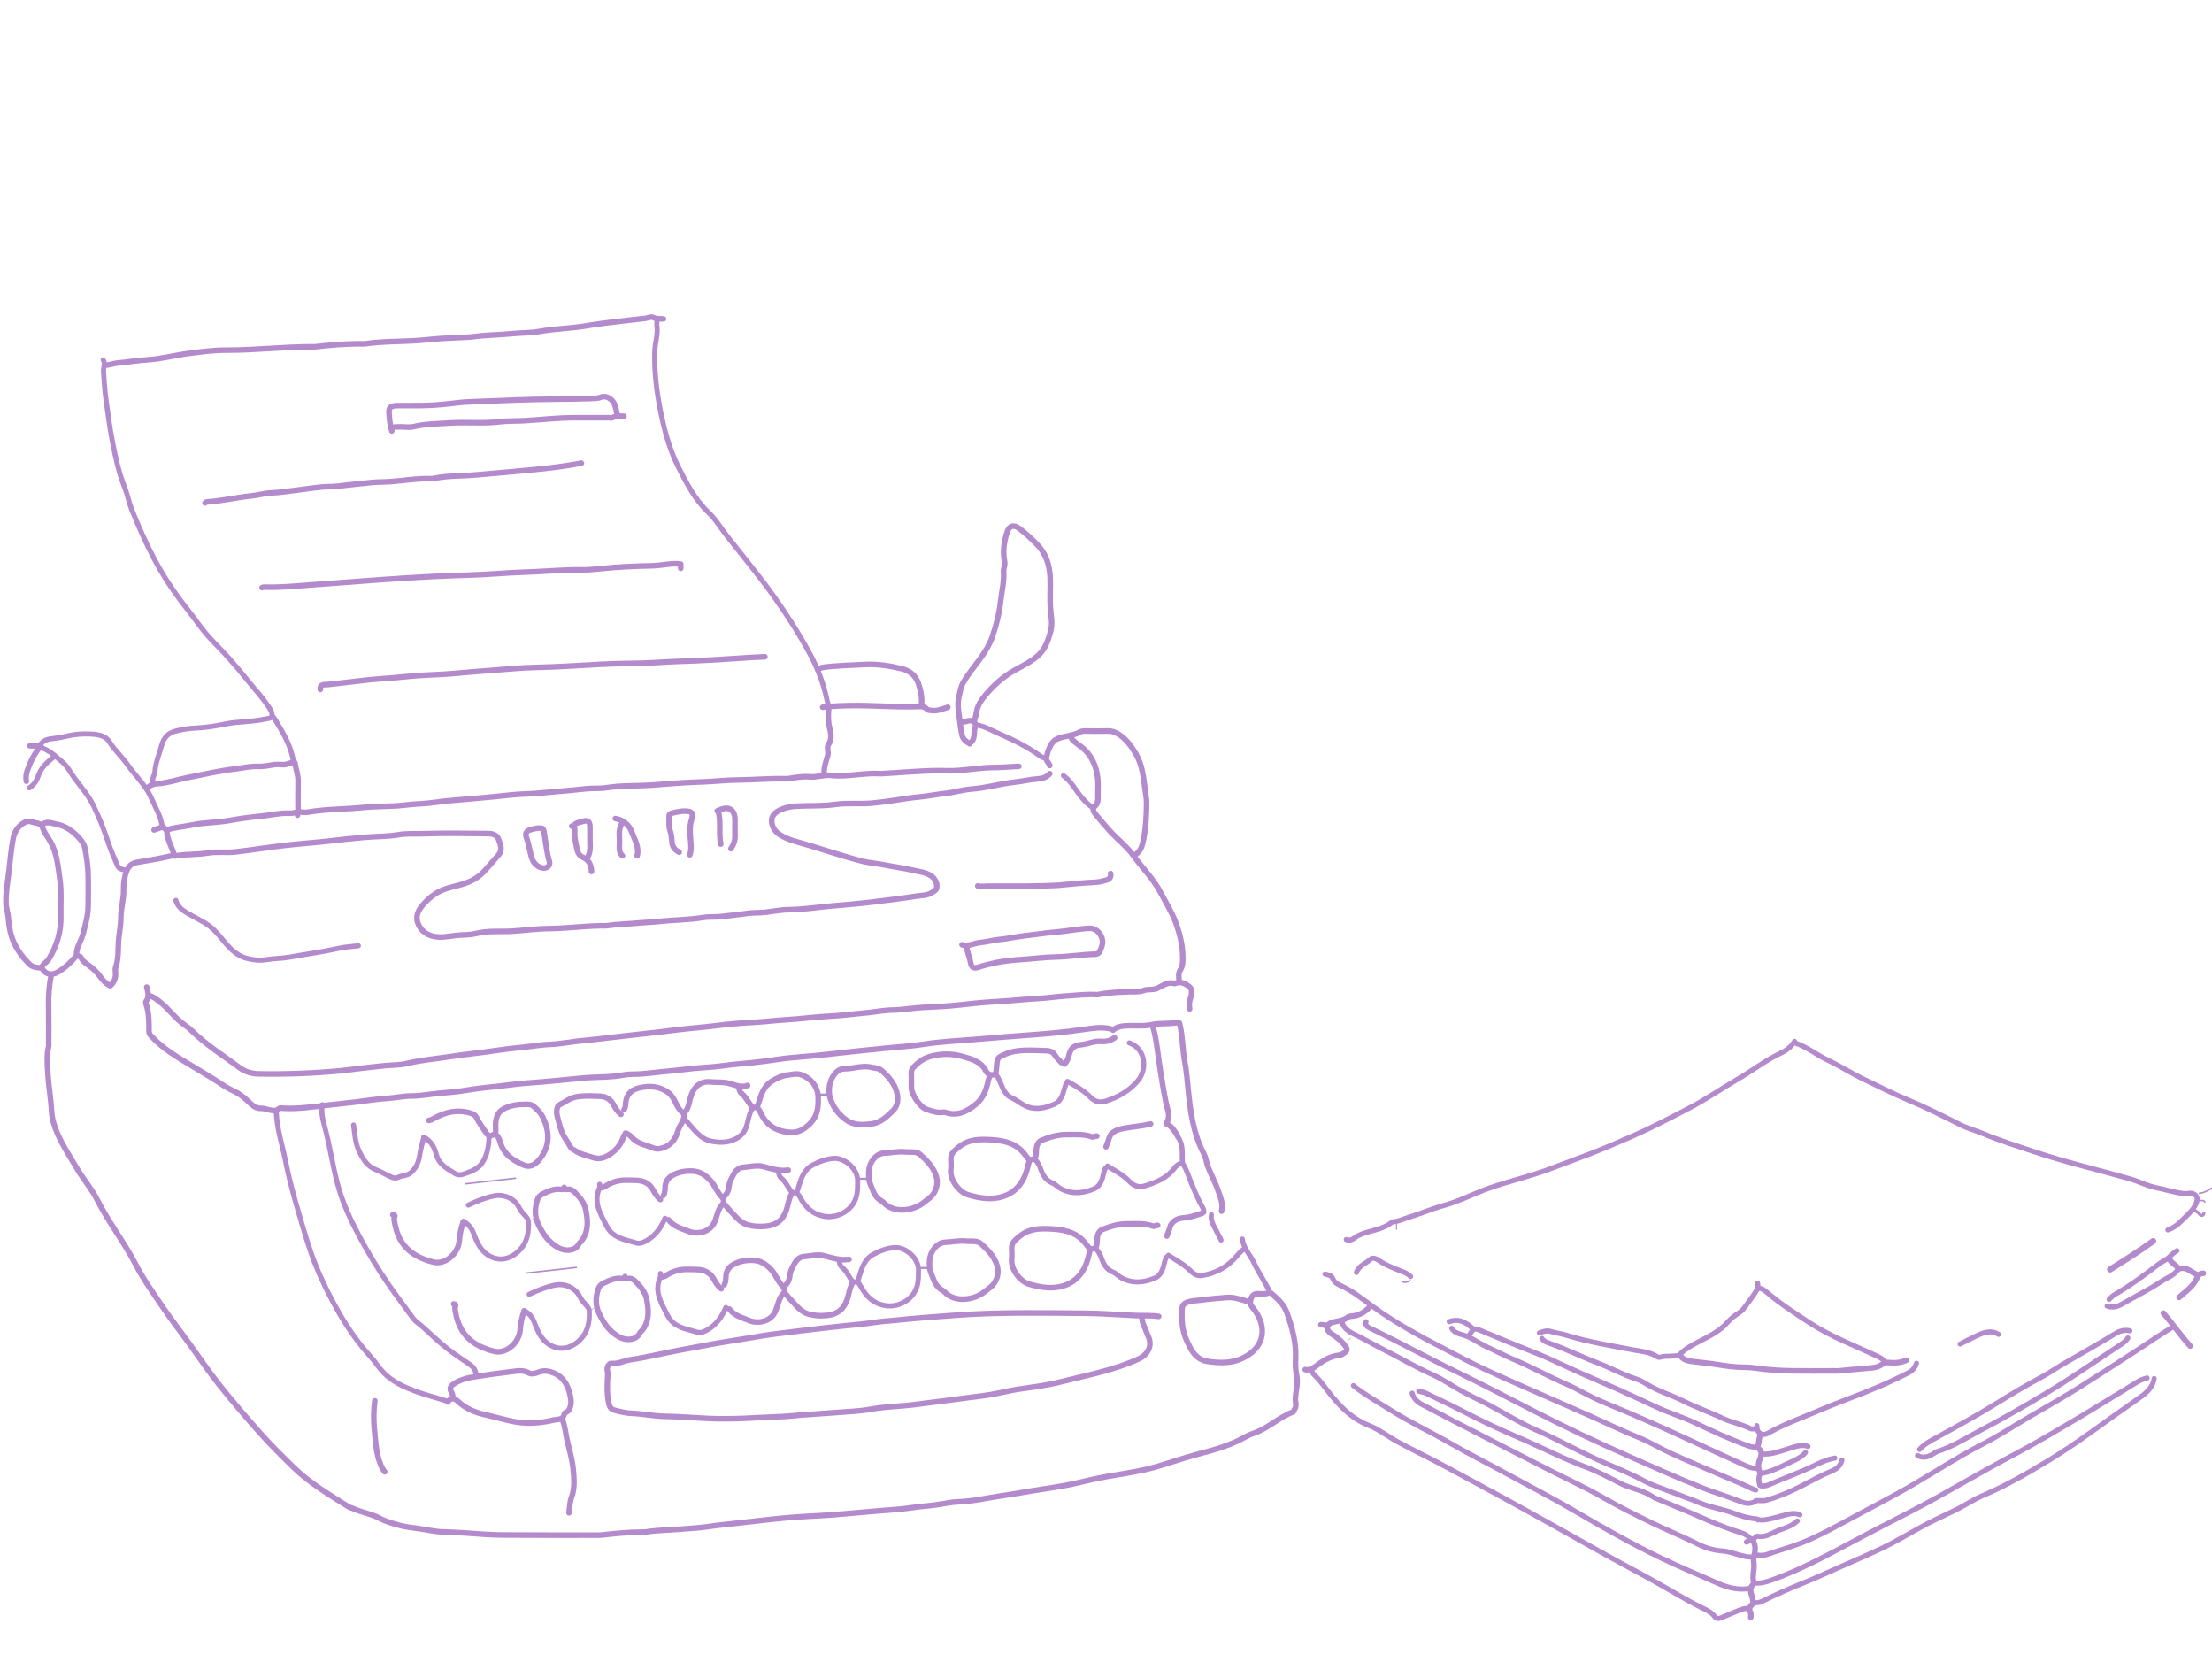 <?xml version="1.0" encoding="UTF-8"?>
<svg xmlns="http://www.w3.org/2000/svg" xmlns:xlink="http://www.w3.org/1999/xlink" version="1.1" id="Layer_1" x="0px" y="0px" width="100%" viewBox="0 0 4364 3278" xml:space="preserve">
<path fill="none" opacity="1" stroke="#B38BCD" stroke-linecap="round" stroke-linejoin="round" stroke-width="11" d=" M2071,1526   C2064.698,1533.409 2056.736,1535.639 2047.023,1536.33   C2031.602,1537.427 2016.393,1541.226 2000.987,1542.878   C1972.764,1545.905 1945.477,1554.282 1917.023,1556.325   C1899.896,1557.555 1883.098,1562.911 1865.973,1564.753   C1847.573,1566.731 1829.491,1570.664 1811.018,1572.218   C1795.599,1573.514 1780.273,1576.347 1764.937,1578.564   C1750.058,1580.714 1735.076,1582.852 1720.017,1584.187   C1696.015,1586.315 1671.644,1583.315 1648.1,1586.696   C1622.276,1590.405 1596.67,1588.744 1571.008,1590.148   C1559.677,1590.769 1548.361,1593.024 1538.048,1598.098   C1529.462,1602.321 1522.071,1609.053 1522.359,1618.99   C1522.679,1630.079 1528.243,1639.612 1537.997,1646.004   C1547.877,1652.479 1558.892,1656.722 1570.051,1659.817   C1613.97,1671.998 1656.964,1687.328 1701.092,1698.641   C1715.327,1702.291 1730.439,1703.05 1744.992,1706.04   C1764.272,1710.001 1783.832,1712.363 1803.038,1716.837   C1814.314,1719.464 1825.85,1720.601 1836.048,1726.922   C1844.264,1732.014 1849.668,1742.131 1848,1751   C1847.05,1756.048 1842.838,1757.577 1839.116,1760.167   C1829.275,1767.014 1817.7,1765.95 1806.954,1767.72   C1780.45,1772.087 1753.711,1775.082 1727.067,1778.518   C1697.086,1782.383 1666.952,1784.624 1636.941,1787.354   C1610.355,1789.773 1583.868,1794.06 1557.002,1794.277   C1542.323,1794.395 1527.62,1797.008 1513.014,1799.097   C1500.049,1800.951 1486.999,1799.672 1473.949,1801.664   C1457.391,1804.192 1440.626,1805.604 1423.967,1807.74   C1411.78,1809.302 1399.34,1807.778 1386.973,1809.838   C1358.536,1814.574 1329.592,1814.308 1300.945,1817.511   C1288.16,1818.941 1274.904,1819.175 1262.042,1820.427   C1240.377,1822.536 1218.553,1822.718 1196.988,1825.917   C1193.074,1826.498 1188.999,1825.928 1185,1826.011   C1150.593,1826.728 1116.35,1831.291 1081.996,1831.601   C1057.508,1831.822 1033.381,1835.482 1009.042,1836.787   C985.762,1838.036 962.146,1835.437 938.848,1841.406   C929.647,1843.763 919.066,1843.874 909.015,1844.33   C894.346,1844.994 879.964,1848.895 864.992,1848.17   C845.514,1847.226 830.356,1837.805 824.13,1819.955   C819.845,1807.67 824.848,1796.345 832.269,1787.219   C840.276,1777.373 849.605,1768.657 860.812,1761.698   C874.326,1753.307 889.411,1750.224 904.095,1746.36   C923.054,1741.372 940.355,1734.247 953.922,1719.926   C963.986,1709.302 973.194,1697.873 983.041,1687.037   C992.318,1676.827 987.482,1666.297 983.876,1656.044   C980.698,1647.011 972.144,1644.293 963.998,1644.211   C920.002,1643.766 875.969,1643.059 832.017,1644.521   C817.047,1645.019 801.736,1643.781 787.061,1646.348   C764.452,1650.301 741.63,1649.571 718.963,1651.589   C696.628,1653.578 674.261,1655.944 652.068,1658.571   C622.075,1662.122 591.936,1663.983 561.942,1667.509   C529.246,1671.352 496.753,1676.642 464.041,1680.358   C445.939,1682.414 427.677,1679.334 410.081,1682.455   C388.775,1686.235 367.06,1684.164 344.387,1688.499   C340.155,1672.06 329.323,1656.781 329,1638  "></path>
<path fill="none" opacity="1" stroke="#B38BCD" stroke-linecap="round" stroke-linejoin="round" stroke-width="11" d=" M2196,2032   C2202.183,2026.169 2209.398,2024.415 2217.97,2023.662   C2235.993,2022.079 2254.583,2024.916 2271.83,2021.209   C2289.052,2017.508 2306.128,2019.969 2323,2017  "></path>
<path fill="none" opacity="1" stroke="#B38BCD" stroke-linecap="round" stroke-linejoin="round" stroke-width="11" d=" M2347,1990   C2345.617,1982.805 2346.131,1976.061 2348.719,1968.898   C2351.389,1961.509 2352.964,1951.651 2346.631,1946.449   C2339.622,1940.691 2330.473,1935.483 2320.04,1939.115   C2319.033,1939.466 2318.053,1940.286 2317.011,1939.964   C2303.766,1935.861 2293.711,1944.541 2283.171,1949.372   C2274.138,1953.512 2264.797,1950.314 2255.905,1953.755   C2247.454,1957.025 2238.05,1955.753 2229.005,1956.114   C2208.948,1956.915 2188.834,1957.482 2169.039,1961.205   C2167.386,1961.515 2165.64,1962.05 2164.004,1961.941   C2143.595,1960.583 2123.279,1963.315 2103.034,1964.56   C2085.067,1965.665 2066.944,1968.529 2048.972,1969.479   C2028.594,1970.555 2008.33,1972.671 1988.01,1974.143   C1964.659,1975.835 1941.288,1976.832 1917.941,1979.485   C1891.437,1982.496 1864.794,1985.347 1838.006,1986.203   C1818.307,1986.833 1798.608,1988.843 1779.021,1991.179   C1766.689,1992.649 1754.34,1991.775 1741.943,1993.62   C1724.725,1996.181 1707.306,1998.013 1689.965,1999.624   C1674.323,2001.077 1658.7,2003.184 1642.997,2003.937   C1610.896,2005.476 1579.026,2009.874 1546.984,2011.721   C1527.619,2012.838 1508.416,2015.423 1489.022,2016.421   C1462.64,2017.779 1436.242,2020.009 1409.93,2023.469   C1394.131,2025.547 1377.989,2026.802 1362.037,2028.374   C1341.999,2030.348 1321.947,2033.045 1301.939,2035.505   C1288.371,2037.174 1274.661,2038.636 1261.008,2040.072   C1239.298,2042.355 1217.627,2045.149 1195.949,2047.533   C1182.004,2049.066 1168.045,2051.052 1154.011,2052.14   C1140.96,2053.151 1128.009,2055.405 1114.997,2056.976   C1105.679,2058.1 1096.351,2059.588 1086.996,2059.875   C1068.474,2060.443 1050.302,2063.811 1031.965,2065.655   C1014.254,2067.436 996.586,2069.338 979.004,2072.029   C948.096,2076.76 916.91,2079.584 886.062,2084.396   C858.361,2088.719 830.325,2090.894 802.908,2097.624   C788.766,2101.096 773.656,2100.561 759.003,2102.029   C743.657,2103.566 728.324,2105.25 713.003,2107.025   C699.656,2108.572 686.366,2110.676 672.994,2111.94   C618.784,2117.066 564.461,2119.157 509.997,2118.143   C495.868,2117.88 482.82,2113.577 472.233,2105.687   C440.434,2081.989 406.546,2060.898 378.099,2032.9   C373.987,2028.853 369.511,2025.269 364.892,2022.16   C345.432,2009.061 332.695,1988.827 313.998,1975.003   C307.827,1970.441 301.986,1965.268 294,1964  "></path>
<path fill="none" opacity="1" stroke="#B38BCD" stroke-linecap="round" stroke-linejoin="round" stroke-width="11" d=" M2458,2566   C2445.576,2562.462 2433.898,2558.164 2419.944,2559.322   C2403.616,2560.677 2387.251,2561.893 2371.018,2564.128   C2361.318,2565.463 2351.417,2565.212 2341.927,2568.808   C2335.304,2571.317 2332.367,2575.582 2332.05,2582.002   C2331.001,2603.231 2332.015,2624.398 2341.211,2643.9   C2347.331,2656.878 2352.877,2670.617 2365.907,2679.142   C2370.379,2682.069 2375.122,2684.046 2380.024,2684.852   C2408.536,2689.543 2436.318,2689.784 2462.067,2673.104   C2499.59,2648.798 2495.945,2609.744 2472.874,2581.102   C2468.316,2575.443 2464.877,2571.165 2467.618,2562.874   C2470.414,2554.417 2474.689,2551.518 2483.005,2551.888   C2489.354,2552.171 2495.836,2553.045 2502.078,2550.17   C2503.521,2549.506 2506.041,2549.199 2508.041,2550.954   C2520.742,2562.099 2533.307,2572.876 2539.217,2589.925   C2549.254,2618.879 2557.514,2647.922 2556.091,2679.004   C2555.587,2690.014 2555.543,2701.075 2557.948,2712.011   C2561.274,2727.135 2556.764,2742.042 2555.57,2756.966   C2554.935,2764.902 2559.523,2773.622 2553.116,2781.1   C2552.299,2782.054 2552.915,2784.281 2551.001,2785.002   C2522.854,2795.591 2501.216,2818.03 2472.17,2827.52   C2461.186,2831.109 2450.887,2838.091 2440.017,2843.038   C2419.743,2852.265 2398.81,2858.94 2377.14,2864.543   C2348.836,2871.862 2320.814,2880.681 2292.886,2889.646   C2258.173,2900.788 2221.924,2905.907 2186.003,2912.021   C2163.099,2915.919 2140.602,2921.711 2117.933,2926.696   C2092.223,2932.348 2066.003,2935.687 2039.999,2939.993   C2017.671,2943.691 1995.388,2947.718 1972.986,2950.901   C1946.011,2954.735 1919.446,2961.315 1892.005,2962.154   C1876.557,2962.626 1861.364,2966.281 1846.047,2968.35   C1830.051,2970.51 1813.947,2971.531 1797.993,2973.954   C1770.811,2978.081 1743.293,2978.895 1715.962,2981.623   C1699.362,2983.28 1682.637,2984.295 1666,2986.001   C1634.743,2989.206 1603.325,2989.962 1572.014,2992.198   C1538.28,2994.606 1504.624,2998.531 1471.059,3002.502   C1445.716,3005.5 1420.237,3007.751 1394.924,3011.482   C1377.215,3014.092 1358.985,3014.719 1341.028,3016.318   C1318.362,3018.336 1295.49,3017.974 1272.993,3021.962   C1271.377,3022.249 1269.667,3022.002 1268,3022   C1240.186,3021.962 1212.586,3024.865 1184.996,3027.96   C1182.362,3028.256 1179.667,3028 1177,3028   C1130.667,3028 1084.33,3028.341 1038.001,3027.869   C1011.336,3027.597 984.705,3028.306 957.965,3026.525   C930.035,3024.665 902.076,3022.252 874.008,3021.641   C857.965,3021.292 842.009,3017.268 825.997,3015.021   C812.904,3013.183 799.824,3011.983 786.908,3008.323   C773.931,3004.646 760.874,3001.105 749.122,2994.774   C732.23,2985.674 713.112,2983.188 695.888,2975.244   C693.192,2974.001 689.497,2973.308 687.126,2971.802   C649.992,2948.207 611.852,2926.026 579.946,2895.055   C556.586,2872.38 533.492,2849.52 511.866,2825.119   C484.25,2793.959 457.125,2762.37 431.238,2729.811   C411.051,2704.421 393.052,2677.296 373.985,2651.011   C356.055,2626.293 337.344,2602.113 320.178,2576.879   C301.723,2549.749 282.536,2522.771 267.497,2493.742   C244.667,2449.676 214.033,2410.486 191.561,2366.223   C180.419,2344.274 163.76,2325.198 151.249,2303.854   C138.129,2281.471 123.625,2259.705 113.309,2235.866   C107.213,2221.779 102.494,2207.07 101.645,2191.019   C100.319,2165.948 95.582,2141.052 94.375,2115.982   C93.545,2098.76 91.736,2081.21 95.915,2063.979   C96.526,2061.461 96,2058.667 96,2056   C96,2033 96.372,2009.992 95.891,1987.002   C95.447,1965.783 96.536,1944.778 101,1924  "></path>
<path fill="none" opacity="1" stroke="#B38BCD" stroke-linecap="round" stroke-linejoin="round" stroke-width="11" d=" M289.5,1947   C291.715,1956.479 295.128,1965.964 288.109,1975.084   C287.304,1976.131 287.558,1978.484 288.068,1979.977   C293.955,1997.228 294.091,2015.103 293.959,2033   C293.929,2036.993 294.881,2039.891 297.85,2043.137   C322.046,2069.598 352.821,2086.846 382.977,2105.037   C403.096,2117.174 423.352,2129.143 442.839,2142.239   C451.535,2148.083 461.227,2151.55 470.086,2156.856   C479.826,2162.69 487.621,2170.694 495.87,2178.143   C501.824,2183.519 507.86,2186.448 516.006,2186.206   C520.639,2186.068 525.319,2188.074 530.003,2188.982   C536.849,2190.31 543.655,2192.538 550.09,2187.107   C552.752,2184.86 556.665,2185.885 559.998,2186.046   C588.579,2187.422 616.753,2183.248 645.002,2180.018   C663.325,2177.923 681.68,2176.116 699.996,2173.97   C721.678,2171.431 743.273,2167.606 765.021,2166.359   C780.448,2165.475 795.484,2161.844 811,2161.842   C829.478,2161.838 847.709,2158.254 866.044,2156.441   C880.683,2154.994 895.426,2154.285 909.997,2151.979   C928.625,2149.031 947.353,2146.186 966.04,2144.429   C993.389,2141.857 1020.505,2137.369 1047.98,2135.676   C1068.326,2134.421 1088.692,2132.048 1109.031,2130.377   C1127.006,2128.901 1144.906,2126.513 1162.968,2125.452   C1185.292,2124.141 1207.828,2124.815 1230.071,2120.353   C1240.695,2118.222 1252.012,2119.104 1263.023,2118.334   C1283.118,2116.929 1303.024,2114.042 1323.029,2112.344   C1345.379,2110.446 1367.507,2106.771 1389.984,2105.666   C1414.057,2104.481 1437.953,2100.065 1462.013,2098.17   C1485.796,2096.297 1509.441,2093.307 1532.966,2089.775   C1565.848,2084.837 1599.06,2083.764 1631.974,2079.783   C1669.926,2075.193 1707.955,2071.583 1745.963,2067.639   C1771.297,2065.009 1796.835,2063.777 1821.963,2059.77   C1856.149,2054.319 1890.638,2053.002 1925.007,2050.083   C1960.974,2047.028 1996.942,2043.966 2032.957,2041.399   C2067.677,2038.925 2102.483,2035.724 2137.102,2030.705   C2154.217,2028.224 2172.253,2025.072 2190,2029  "></path>
<path fill="none" opacity="1" stroke="#B38BCD" stroke-linecap="round" stroke-linejoin="round" stroke-width="10" d=" M2228,2057   C2261.265,2069.05 2263.114,2110.036 2245.274,2131.231   C2227.86,2151.921 2206.16,2164.25 2181.015,2172.048   C2169.161,2175.724 2159.42,2172.531 2151.005,2163.995   C2137.98,2150.785 2121.869,2142.073 2106,2133  "></path>
<path fill="none" opacity="1" stroke="#B38BCD" stroke-linecap="round" stroke-linejoin="round" stroke-width="11" d=" M2253,2599   C2252.876,2609.636 2258.846,2618.384 2262.053,2627.982   C2263.756,2633.082 2266.649,2637.846 2267.879,2643.029   C2271.583,2658.644 2262.505,2673.003 2247.061,2680.133   C2197.26,2703.124 2143.597,2712.679 2091.01,2726.041   C2064.031,2732.897 2036.471,2736.077 2009.026,2740.173   C1990.557,2742.93 1972.409,2747.786 1953.978,2750.869   C1936.413,2753.808 1918.667,2755.667 1901,2758   C1883.333,2760.333 1865.671,2762.701 1847.999,2764.988   C1834.673,2766.713 1821.311,2768.172 1808.005,2770.033   C1778.096,2774.215 1747.799,2774.135 1717.932,2779.627   C1696.618,2783.547 1674.683,2784.211 1652.995,2785.943   C1629.015,2787.858 1604.996,2789.274 1581.002,2791.025   C1569.324,2791.878 1557.685,2793.47 1545.997,2793.918   C1496.348,2795.821 1446.723,2800.208 1397.01,2797.803   C1368.01,2796.4 1339.088,2794.159 1310.009,2793.562   C1288.693,2793.125 1267.509,2788.528 1246.01,2787.722   C1234.951,2787.307 1223.843,2784.597 1213.064,2781.759   C1207.315,2780.245 1203.265,2777.315 1201.363,2769.148   C1196.894,2749.972 1197.902,2731.114 1198.961,2711.998   C1199.128,2708.988 1199.005,2706.015 1198.109,2702.968   C1196.587,2697.791 1201.341,2688.735 1205.968,2689.273   C1219.586,2690.856 1231.245,2683.853 1244,2682.001   C1275.604,2677.413 1306.569,2669.516 1337.936,2663.658   C1360.288,2659.485 1382.66,2655.239 1405.038,2651.209   C1430.969,2646.539 1457.082,2642.896 1483.045,2638.251   C1516.162,2632.326 1549.679,2628.506 1583.063,2624.531   C1609.303,2621.407 1635.623,2618.225 1661.954,2615.545   C1683.297,2613.372 1704.758,2611.593 1726.046,2608.294   C1739.875,2606.151 1754.017,2605.538 1768.006,2604.057   C1785.981,2602.155 1803.988,2600.526 1822.003,2599.036   C1843.99,2597.218 1865.994,2595.583 1888.001,2594.015   C1972.259,2588.012 2056.656,2589.759 2140.998,2590.328   C2173.975,2590.55 2206.983,2593.319 2239.963,2594.811   C2255.261,2595.503 2270.746,2594.202 2286,2596.5  "></path>
<path fill="none" opacity="1" stroke="#B38BCD" stroke-linecap="round" stroke-linejoin="round" stroke-width="11" d=" M1309,629   C1302.221,628.749 1295.564,629.464 1288.87,626.273   C1284.003,623.952 1278.335,627.355 1272.997,627.977   C1255.338,630.037 1237.647,631.846 1220.005,634.041   C1199.983,636.531 1179.868,638.598 1160.03,642.169   C1128.541,647.838 1096.456,647.943 1064.937,653.652   C1046.952,656.91 1028.287,656.218 1010.011,658.11   C985.379,660.659 960.56,660.47 935.976,663.826   C927.413,664.994 918.595,665.269 909.984,665.63   C886.615,666.611 863.226,667.83 840.029,670.274   C800.426,674.447 760.467,672.282 720.986,677.905   C716.086,678.603 710.999,677.934 706,678.011   C677.889,678.443 649.905,680.669 621.998,683.98   C620.683,684.136 619.333,684.006 618,683.999   C560.919,683.689 504.15,690.832 446.998,690.592   C421.757,690.486 396.256,693.929 370.903,697.263   C344.104,700.787 317.887,708.115 290.98,709.655   C271.147,710.789 251.711,714.434 232.001,716.01   C223.892,716.658 216.302,720.481 208,720  "></path>
<path fill="none" opacity="1" stroke="#B38BCD" stroke-linecap="round" stroke-linejoin="round" stroke-width="11" d=" M2010,1511.5   C1993.667,1512.333 1977.335,1513.81 1961,1513.849   C1936.79,1513.906 1913.01,1518.181 1888.989,1519.841   C1876.051,1520.735 1862.999,1519.906 1850,1520.018   C1812.579,1520.339 1775.342,1524.164 1738,1525.998   C1737.667,1526.014 1737.332,1526.02 1737,1525.997   C1704.521,1523.805 1672.306,1532.871 1640.064,1529.403   C1625.086,1527.792 1611.563,1533.55 1596.976,1532.268   C1582.624,1531.006 1568.253,1533.792 1553.996,1535.973   C1552.693,1536.173 1551.333,1536.03 1550,1535.995   C1518.635,1535.196 1487.371,1538.201 1456.003,1538.428   C1431.374,1538.606 1406.765,1541.724 1382.01,1542.372   C1350.659,1543.193 1319.325,1546.096 1288.03,1548.411   C1257.698,1550.654 1227.196,1548.774 1196.941,1553.633   C1183.59,1555.777 1169.667,1554.37 1155.979,1555.804   C1135.335,1557.968 1114.656,1560.122 1093.976,1561.677   C1076.308,1563.006 1058.689,1565.398 1040.996,1565.837   C1018.16,1566.404 995.624,1569.383 972.963,1571.624   C956.357,1573.266 939.642,1574.501 923.015,1576.146   C902.02,1578.224 880.831,1579.167 860.065,1582.418   C840.069,1585.549 819.951,1585.38 799.985,1587.877   C772.457,1591.319 744.488,1589.952 717.069,1592.69   C680.74,1596.318 644.07,1595.632 607.97,1601.827   C601.164,1602.995 593.943,1602.525 587.905,1600.095   C584.609,1603.333 588.191,1605.667 587,1608  "></path>
<path fill="none" opacity="1" stroke="#B38BCD" stroke-linecap="round" stroke-linejoin="round" stroke-width="10" d=" M2587,2702   C2588.382,2705.158 2589.314,2708.53 2591.989,2711.012   C2606.347,2724.341 2616.754,2740.939 2629.193,2755.839   C2648.702,2779.208 2670.494,2799.796 2699.891,2811.28   C2720.617,2819.377 2738.29,2833.616 2757.884,2844.214   C2788.98,2861.033 2820.975,2876.069 2852.02,2892.964   C2893.94,2915.777 2936.174,2938.019 2977.956,2961.079   C3031.247,2990.491 3084.6,3019.859 3137.539,3049.815   C3176.783,3072.022 3216.609,3093.122 3256.14,3114.745   C3290.17,3133.36 3322.962,3154.175 3357.844,3171.317   C3366.834,3175.735 3376.699,3180.017 3383.101,3188.928   C3386.332,3193.426 3391.531,3192.701 3395.969,3190.922   C3408.724,3185.81 3421.204,3179.986 3434.066,3175.177   C3438.983,3173.339 3444.464,3172.047 3450,3173  "></path>
<path fill="none" opacity="1" stroke="#B38BCD" stroke-linecap="round" stroke-linejoin="round" stroke-width="11" d=" M1509,1295.5   C1491.984,1296.016 1474.966,1297.24 1458.027,1298.395   C1420.038,1300.987 1382.09,1303.231 1344.011,1304.371   C1317.022,1305.18 1290.057,1307.541 1263.003,1308.151   C1236.337,1308.752 1209.61,1309.006 1183.021,1310.406   C1141.69,1312.582 1100.447,1315.637 1059.007,1316.38   C1029.338,1316.911 999.661,1320.022 970.02,1322.261   C946.014,1324.075 921.979,1325.881 898.02,1328.202   C867.057,1331.201 835.887,1330.879 805.027,1334.249   C771.714,1337.887 738.218,1339.055 704.93,1343.469   C685.413,1346.057 665.644,1347.879 646.038,1350.306   C640.655,1350.972 630.684,1348.29 632,1360  "></path>
<path fill="none" opacity="1" stroke="#B38BCD" stroke-linecap="round" stroke-linejoin="round" stroke-width="10" d=" M2614,2513   C2620.537,2514.916 2627.354,2515.259 2630.413,2523.853   C2632.141,2528.708 2637.818,2532.616 2643.043,2534.901   C2667.469,2545.584 2687.874,2562.134 2709.255,2577.648   C2753.125,2609.478 2800.75,2635.328 2848.93,2660.136   C2875.572,2673.854 2901.874,2688.305 2929.078,2700.83   C2972.452,2720.799 3016.32,2739.697 3060.005,2758.989   C3087.312,2771.048 3114.767,2782.779 3141.973,2795.059   C3172.856,2808.998 3203.481,2823.45 3234.88,2836.294   C3255.517,2844.737 3274.747,2856.551 3295.059,2865.872   C3325.727,2879.943 3356.764,2893.204 3387.813,2906.439   C3411.943,2916.724 3436.293,2926.674 3460.015,2937.968   C3461.231,2938.547 3462.667,2938.667 3464,2939  "></path>
<path fill="none" opacity="1" stroke="#B38BCD" stroke-linecap="round" stroke-linejoin="round" stroke-width="10" d=" M4289,2616   C4263.358,2631.351 4238.852,2648.438 4213.868,2664.798   C4177.748,2688.448 4141.272,2711.579 4104.844,2734.754   C4071.582,2755.915 4036.997,2774.995 4003.001,2795.002   C3972.996,2812.66 3943.737,2831.763 3912.842,2847.693   C3853.934,2878.068 3799.212,2915.504 3741.083,2947.152   C3707.546,2965.41 3673.758,2983.179 3640.161,3001.298   C3611.619,3016.691 3583.127,3032.092 3552.914,3043.779   C3531.02,3052.247 3508.267,3058.472 3486.035,3066.102   C3477.945,3068.879 3470.042,3067.682 3462,3067  "></path>
<path fill="none" opacity="1" stroke="#B38BCD" stroke-linecap="round" stroke-linejoin="round" stroke-width="11" d=" M1343,1121   C1343,1118.333 1343,1115.667 1343,1112.594   C1328.192,1110.549 1313.632,1113.757 1299.009,1115.098   C1294.002,1115.557 1289.026,1115.931 1284,1116.027   C1250.92,1116.662 1217.929,1118.356 1184.961,1121.602   C1173.095,1122.77 1161.056,1124.202 1149,1124.019   C1110.935,1123.441 1073.037,1127.428 1035.016,1128.546   C998.696,1129.614 962.444,1133.363 926.008,1134.314   C882.328,1135.454 838.628,1137.731 795.031,1140.483   C761.36,1142.609 727.647,1145.088 693.979,1147.731   C672.69,1149.403 651.345,1151.002 630.029,1152.436   C593.368,1154.902 556.841,1159.19 519.999,1158.046   C519.01,1158.015 518,1158.667 517,1159  "></path>
<path fill="none" opacity="1" stroke="#B38BCD" stroke-linecap="round" stroke-linejoin="round" stroke-width="11" d=" M1922,1423   C1923.687,1417.079 1925.492,1411.329 1926.387,1405.055   C1928.174,1392.543 1935.327,1381.66 1943.203,1372.168   C1959.52,1352.502 1977.98,1335.416 2000.749,1322.555   C2017.623,1313.023 2035.762,1304.944 2050.04,1291.041   C2062.818,1278.6 2067.736,1262.884 2072.547,1246.157   C2077.167,1230.096 2073.504,1215.442 2072.365,1199.973   C2070.876,1179.749 2072.723,1159.301 2071.816,1139.008   C2070.7,1114.064 2063.428,1091.29 2045.096,1072.904   C2034.561,1062.338 2023.682,1052.193 2011.918,1043.106   C2000.103,1033.979 1991.201,1036.375 1986.825,1049.944   C1980.663,1069.053 1978.018,1088.157 1981.957,1108.009   C1983.303,1114.795 1979.392,1121.124 1979.911,1128.007   C1981.341,1146.994 1976.474,1165.378 1974.398,1184.044   C1971.645,1208.797 1965.854,1232.652 1957.739,1255.909   C1952.489,1270.957 1944.075,1284.917 1934.785,1297.846   C1923.071,1314.149 1909.859,1329.366 1899.974,1346.985   C1895.244,1355.415 1894.213,1364.853 1891.935,1373.984   C1888.428,1388.045 1890.909,1402.326 1892.737,1415.901   C1894.301,1427.511 1895.477,1439.463 1898.213,1450.949   C1900.01,1458.499 1906.625,1462.956 1913,1467  "></path>
<path fill="none" opacity="1" stroke="#B38BCD" stroke-linecap="round" stroke-linejoin="round" stroke-width="10" d=" M4250,2719   C4246.739,2738.896 4231.778,2749.587 4216.93,2759.899   C4186.247,2781.209 4155.867,2803.033 4125.545,2824.761   C4097.82,2844.629 4069.544,2863.814 4040.585,2881.314   C3998.817,2906.554 3956.333,2931.063 3911.109,2950.257   C3894.434,2957.334 3879.168,2967.663 3862.955,2975.911   C3845.153,2984.968 3826.853,2993.043 3809.032,3002.063   C3775.631,3018.969 3744.016,3039.173 3710.071,3055.15   C3681.298,3068.694 3651.987,3080.97 3622.984,3093.963   C3601.734,3103.483 3580.572,3113.267 3558.941,3121.851   C3530.736,3133.044 3503.119,3145.416 3475.896,3158.789   C3471.31,3161.041 3465.536,3161.953 3460,3161  "></path>
<path fill="none" opacity="1" stroke="#B38BCD" stroke-linecap="round" stroke-linejoin="round" stroke-width="10" d=" M4236,2718   C4221.722,2721.111 4210.211,2730.041 4198.161,2737.268   C4162.375,2758.73 4127.051,2780.949 4091.098,2802.166   C4054.052,2824.027 4017.092,2845.958 3979.075,2866.142   C3940.733,2886.498 3902.808,2907.662 3865.06,2929.106   C3834.174,2946.651 3803.149,2964.114 3771.64,2980.299   C3746.482,2993.221 3721.271,3006.256 3696.153,3019.294   C3660.692,3037.7 3625.669,3056.96 3590.033,3075.066   C3559.767,3090.445 3528.962,3104.545 3496.972,3115.92   C3485.417,3120.029 3473.677,3124.064 3461,3122  "></path>
<path fill="none" opacity="1" stroke="#B38BCD" stroke-linecap="round" stroke-linejoin="round" stroke-width="10" d=" M3540.5,2054   C3534.109,2064.48 3524.723,2071.816 3513.941,2076.874   C3483.833,2090.996 3457.637,2111.492 3429.071,2128.121   C3396.764,2146.928 3365.881,2168.365 3332.766,2185.548   C3295.62,2204.823 3258.527,2224.368 3220.099,2241.226   C3192.583,2253.297 3164.931,2264.98 3136.968,2275.919   C3112.12,2285.639 3086.902,2294.414 3062.022,2304.057   C3021.145,2319.901 2978.215,2329.243 2936.981,2343.948   C2922.025,2349.281 2907.489,2355.529 2892.885,2361.728   C2877.99,2368.051 2862.826,2373.906 2847.052,2378.19   C2823.963,2384.462 2802.014,2394.322 2779.044,2401.149   C2769.039,2404.123 2759.635,2409.121 2749,2409.993   C2748.337,2410.047 2747.421,2409.712 2747.035,2410.041   C2727.691,2426.513 2701.746,2426.536 2679.972,2436.941   C2678.168,2437.803 2676.547,2438.716 2674.959,2439.947   C2669.393,2444.264 2663.58,2448.071 2656,2445  "></path>
<path fill="none" opacity="1" stroke="#B38BCD" stroke-linecap="round" stroke-linejoin="round" stroke-width="10" d=" M2670,2733   C2692.795,2751.339 2718.36,2765.459 2742.973,2781.043   C2781.115,2805.194 2822.032,2824.324 2861.145,2846.748   C2901.494,2869.882 2943.126,2890.769 2983.965,2913.064   C3025.738,2935.869 3068.042,2957.663 3109.116,2981.803   C3164.927,3014.605 3221.288,3046.388 3279.794,3074.429   C3315.886,3091.727 3352.856,3107.008 3389.399,3123.093   C3408.113,3131.331 3429.96,3137.277 3452,3133  "></path>
<path fill="none" opacity="1" stroke="#B38BCD" stroke-linecap="round" stroke-linejoin="round" stroke-width="10" d=" M3541,2057   C3565.041,2064.818 3584.595,2081.19 3607.105,2091.776   C3630.809,2102.921 3652.834,2117.246 3676.288,2128.395   C3705.349,2142.211 3733.952,2157.087 3763.823,2169.429   C3798.914,2183.928 3832.948,2201.11 3866.869,2218.26   C3881.478,2225.646 3897.137,2229.629 3912.045,2235.892   C3945.323,2249.872 3979.796,2260.581 4014.003,2271.992   C4075.833,2292.618 4139.322,2307.377 4201.941,2325.206   C4219.535,2330.216 4236.059,2339.225 4254.057,2342.704   C4272.423,2346.254 4290.189,2352.593 4308.978,2354.247   C4311.801,2354.496 4314.268,2354.693 4317.013,2354.057   C4323.218,2352.62 4329.293,2354.219 4332.759,2359.169   C4336.053,2363.874 4334.766,2369.498 4332.155,2375.073   C4325.542,2389.191 4313.333,2398.253 4302.95,2408.952   C4295.615,2416.51 4287.125,2422.564 4277,2426  "></path>
<path fill="none" opacity="1" stroke="#B38BCD" stroke-linecap="round" stroke-linejoin="round" stroke-width="12" d=" M4248,2448   C4220.525,2467.97 4191.72,2485.92 4163,2504  "></path>
<path fill="none" opacity="1" stroke="#B38BCD" stroke-linecap="round" stroke-linejoin="round" stroke-width="10" d=" M3562,2865   C3552.122,2876.616 3537.795,2881.395 3524.825,2887.636   C3509.221,2895.145 3493.483,2903.027 3476.022,2906.127   C3471.152,2906.992 3470.399,2911.739 3470.017,2916.001   C3469.586,2920.808 3470.666,2925.429 3472,2930  "></path>
<path fill="none" opacity="1" stroke="#B38BCD" stroke-linecap="round" stroke-linejoin="round" stroke-width="10" d=" M2695,2607   C2692.552,2614.481 2698.157,2617.553 2703.056,2619.882   C2760.434,2647.153 2816.056,2677.936 2873.182,2705.624   C2925.933,2731.192 2977.781,2758.449 3029.925,2785.147   C3089.154,2815.473 3149.223,2843.998 3210.071,2870.84   C3259.521,2892.655 3308.769,2915.008 3359.059,2934.852   C3382.382,2944.054 3406.607,2950.982 3429.88,2960.3   C3440.902,2964.713 3450.911,2968.085 3462,2962  "></path>
<path fill="none" opacity="1" stroke="#B38BCD" stroke-linecap="round" stroke-linejoin="round" stroke-width="11" d=" M1147,913.5   C1115.238,919.495 1083.297,923.605 1051.048,926.533   C1025.048,928.894 999.008,931.643 972.976,933.691   C951.688,935.366 930.468,937.932 909.01,938.426   C890.682,938.848 872.148,940.23 853.983,943.918   C851.102,944.503 848,944.01 845,943.998   C821.156,943.902 797.64,947.68 773.973,949.685   C759.399,950.919 744.627,950.312 729.997,951.975   C714.343,953.754 698.67,955.369 682.999,956.987   C672.672,958.054 662.336,959.802 651.999,959.836   C629.376,959.91 607.297,964.276 584.984,966.859   C568.683,968.746 552.489,971.518 536.007,972.175   C522.549,972.711 509.477,976.777 496.011,978.108   C466.542,981.019 437.638,988.231 408.001,990.022   C406.589,990.107 405.344,990.768 404.5,992  "></path>
<path fill="none" opacity="1" stroke="#B38BCD" stroke-linecap="round" stroke-linejoin="round" stroke-width="10" d=" M203.5,710   C208.456,717.224 203.646,724.726 204.202,731.985   C205.556,749.67 206.255,767.373 208.675,785.044   C212.745,814.76 216.558,844.564 222.375,873.926   C228.132,902.984 234.389,932.246 245.375,959.851   C251.545,975.353 254.398,991.665 260.682,1007.129   C273.624,1038.978 287.469,1070.476 303.418,1100.78   C321.453,1135.047 342.639,1167.603 366.847,1198.121   C384.543,1220.43 399.984,1244.564 420.054,1264.947   C442.112,1287.348 463.261,1310.598 482.81,1335.152   C500.118,1356.892 519.559,1376.989 534.205,1400.875   C536.674,1404.902 536.103,1409.188 537.997,1413.001   C533.591,1417.624 527.874,1417.22 522.108,1418.49   C495.975,1424.245 469.12,1422.838 442.871,1428.392   C423.049,1432.587 402.595,1435.464 382.011,1436.278   C369.951,1436.755 357.832,1439.309 346.043,1442.176   C331.595,1445.69 322.762,1455.581 318.987,1469.997   C314.461,1487.282 306.929,1503.682 305.644,1521.975   C305.11,1529.573 298.116,1536.566 303,1545  "></path>
<path fill="none" opacity="1" stroke="#B38BCD" stroke-linecap="round" stroke-linejoin="round" stroke-width="10" d=" M1297,630   C1295.693,634.258 1295.532,638.714 1296.092,642.988   C1298.362,660.317 1292.062,676.812 1291.676,693.993   C1290.833,731.487 1294.887,768.318 1301.94,805.011   C1309.636,845.045 1319.823,884.364 1338.177,920.911   C1354.428,953.272 1371.129,985.551 1397.969,1011.033   C1412.555,1024.88 1422.594,1042.391 1434.934,1058.052   C1465.801,1097.228 1497.654,1135.724 1526.606,1176.281   C1552.417,1212.44 1576.424,1250.134 1597.571,1289.232   C1613.425,1318.541 1625.499,1349.921 1631.982,1383.004   C1632.745,1386.9 1634.213,1390.499 1636,1394  "></path>
<path fill="none" opacity="1" stroke="#B38BCD" stroke-linecap="round" stroke-linejoin="round" stroke-width="10" d=" M2786,2748   C2788.945,2758.26 2795.71,2765.102 2804.982,2770.034   C2885.408,2812.818 2966.912,2853.506 3047.888,2895.217   C3086.586,2915.151 3126.341,2932.948 3164.166,2954.712   C3195.017,2972.463 3227.059,2988.229 3259.08,3003.835   C3288.704,3018.274 3319.396,3030.544 3348.843,3045.313   C3364.944,3053.389 3381.119,3058.098 3398.98,3059.3   C3408.759,3059.957 3418.44,3063.302 3427.97,3066.101   C3437.823,3068.993 3447.582,3071.843 3458,3071  "></path>
<path fill="none" opacity="1" stroke="#B38BCD" stroke-linecap="round" stroke-linejoin="round" stroke-width="10" d=" M545,2192   C545.943,2225.596 556.808,2257.381 563.245,2289.952   C570.393,2326.122 580.278,2361.664 590.703,2397.087   C600.298,2429.692 609.545,2462.394 622.167,2493.933   C635.759,2527.897 651.972,2560.533 670.484,2592.301   C688.012,2622.382 707.857,2650.268 731.062,2675.944   C740.125,2685.97 747.044,2697.514 756.62,2707.369   C774.329,2725.593 796.149,2735.362 819.011,2743.971   C838.967,2751.486 859.743,2756.426 879.956,2763.134   C881.109,2763.516 884.734,2762.199 883.5,2766  "></path>
<path fill="none" opacity="1" stroke="#B38BCD" stroke-linecap="round" stroke-linejoin="round" stroke-width="10" d=" M2647,2606   C2651.514,2625.088 2669.254,2630.126 2683.291,2637.441   C2697.551,2644.872 2711.517,2652.943 2725.932,2660.137   C2759.41,2676.843 2791.55,2696.095 2825.865,2711.304   C2842.974,2718.887 2858.733,2729.553 2874.984,2739.028   C2895.753,2751.137 2917.777,2760.792 2938.976,2772.046   C2969.405,2788.199 2998.78,2806.678 3030.207,2820.531   C3077.893,2841.55 3123.17,2867.476 3171.1,2887.765   C3195.731,2898.192 3220.369,2908.534 3243.916,2921.156   C3260.937,2930.28 3279.29,2935.81 3297.079,2942.799   C3315.91,2950.198 3335.236,2956.676 3353.768,2964.547   C3374.989,2973.56 3397.736,2976.237 3418.886,2984.298   C3434.269,2990.161 3449.635,2994.736 3466,2996  "></path>
<path fill="none" opacity="1" stroke="#B38BCD" stroke-linecap="round" stroke-linejoin="round" stroke-width="10" d=" M2864,2620   C2868.301,2627.974 2877.11,2630.618 2884.139,2632.474   C2902.635,2637.361 2917.138,2649.4 2933.985,2657.033   C2950.825,2664.663 2967.28,2673.378 2984.196,2680.537   C3020.801,2696.026 3055.529,2715.346 3091.985,2731.036   C3104.734,2736.522 3116.835,2743.32 3129.126,2749.759   C3145.617,2758.398 3162.784,2765.863 3180.041,2772.9   C3229.27,2792.971 3277.645,2814.958 3325.989,2837.023   C3363.709,2854.24 3401.258,2871.833 3439.056,2888.875   C3447.816,2892.825 3456.846,2896.949 3467,2896  "></path>
<path fill="none" opacity="1" stroke="#B38BCD" stroke-linecap="round" stroke-linejoin="round" stroke-width="10" d=" M3467,2854   C3460.802,2855.119 3454.743,2853.959 3449.027,2851.925   C3413.372,2839.234 3379.189,2823.104 3345.001,2806.998   C3318.873,2794.69 3291.102,2786.396 3264.974,2774.055   C3240.43,2762.463 3215.765,2751.112 3190.975,2740.055   C3159.077,2725.828 3126.721,2712.596 3095.089,2697.809   C3070.318,2686.229 3045.588,2674.736 3020.059,2664.847   C2988.146,2652.484 2956.67,2638.992 2924.999,2626.003   C2907.747,2618.927 2907.741,2618.941 2898,2635  "></path>
<path fill="none" opacity="1" stroke="#B38BCD" stroke-linecap="round" stroke-linejoin="round" stroke-width="10" d=" M636,2179   C633.081,2193.729 636.769,2208.272 640.46,2221.875   C650.775,2259.896 656.085,2299 666.333,2336.91   C675.993,2372.645 691.599,2406.327 709.082,2438.956   C726.622,2471.69 745.75,2503.478 766.892,2534.074   C782.103,2556.088 798.402,2577.283 814.023,2598.983   C820.478,2607.95 830.228,2613.397 838.115,2620.878   C858.04,2639.777 878.402,2658.306 901.134,2673.804   C909.852,2679.748 918.467,2685.851 927.217,2691.674   C935.451,2697.154 938.448,2704.278 940,2713  "></path>
<path fill="none" opacity="1" stroke="#B38BCD" stroke-linecap="round" stroke-linejoin="round" stroke-width="10" d=" M4295,2467   C4289.268,2470.488 4284.396,2474.71 4279.584,2479.59   C4274.262,2484.986 4266.288,2487.896 4259.859,2492.816   C4231.282,2514.689 4202.312,2536.054 4171.063,2554.11   C4167.265,2556.305 4164.333,2560 4161,2563  "></path>
<path fill="none" opacity="1" stroke="#B38BCD" stroke-linecap="round" stroke-linejoin="round" stroke-width="10" d=" M3620,2876   C3606.961,2878.326 3594.805,2883.113 3582.988,2888.975   C3552.436,2904.133 3520.182,2915.31 3488.967,2928.923   C3484.637,2930.812 3479.813,2931.358 3475,2931  "></path>
<path fill="none" opacity="1" stroke="#B38BCD" stroke-linecap="round" stroke-linejoin="round" stroke-width="11" d=" M773,850   C769.344,837.936 767.96,825.706 767.421,813.025   C767.101,805.497 769.765,802.964 775.053,801.155   C778.437,799.996 782.332,800.069 786,800.046   C802.333,799.941 818.671,800.249 834.999,799.94   C858.119,799.503 881.071,797.126 904.04,794.328   C915.213,792.967 926.681,792.631 938.007,792.163   C990.646,789.986 1043.26,787.609 1095.997,787.35   C1119.924,787.232 1144.004,786.823 1168,786.003   C1174.135,785.794 1179.983,785.855 1186.126,783.303   C1195.641,779.351 1207.991,787.028 1212.13,796.946   C1215.119,804.106 1216.288,811.588 1218,819  "></path>
<path fill="none" opacity="1" stroke="#B38BCD" stroke-linecap="round" stroke-linejoin="round" stroke-width="10" d=" M3454,3036   C3448.966,3029.155 3442.055,3025.356 3434.015,3022.95   C3394.312,3011.07 3357.088,2992.948 3318.991,2977.021   C3300.374,2969.236 3281.665,2961.67 3263.009,2953.979   C3262.606,2953.813 3262.375,2953.274 3261.994,2953.009   C3241.952,2939.065 3217.241,2936.464 3195.769,2925.45   C3173.535,2914.046 3151.25,2902.019 3127.852,2893.403   C3083.436,2877.047 3041.614,2855.025 2998.24,2836.44   C2962.002,2820.913 2925.978,2804.487 2890.925,2786.144   C2865.31,2772.74 2838.969,2760.729 2813.029,2747.941   C2808.529,2745.722 2803.613,2745.52 2799,2744  "></path>
<path fill="none" opacity="1" stroke="#B38BCD" stroke-linecap="round" stroke-linejoin="round" stroke-width="11" d=" M1231,821   C1223.59,821.44 1215.939,819.032 1208.874,823.814   C1207.045,825.052 1203.667,824 1201,824   C1179,824 1157,824.087 1135,823.98   C1101.2,823.815 1067.661,827.923 1033.99,829.821   C1018.015,830.722 1001.967,829.963 985.992,831.938   C953.416,835.965 920.594,832.192 888.024,834.355   C863.653,835.974 839.005,835.871 814.94,841.754   C808.335,843.369 801,841.97 794,842.009   C787.32,842.045 780.615,841.635 774,843  "></path>
<path fill="none" opacity="1" stroke="#B38BCD" stroke-linecap="round" stroke-linejoin="round" stroke-width="10" d=" M2676,2510   C2680.598,2496.089 2695.054,2492.411 2704.322,2483.329   C2707.531,2480.185 2714.849,2482.282 2718.875,2485.173   C2734.813,2496.618 2753.232,2502.576 2771.01,2509.977   C2775.562,2511.872 2779.607,2514.422 2783,2518  "></path>
<path fill="none" opacity="1" stroke="#B38BCD" stroke-linecap="round" stroke-linejoin="round" stroke-width="10" d=" M3042,2640   C3045.733,2645.894 3052.021,2647.838 3058.019,2649.947   C3089.654,2661.075 3119.682,2676.122 3151.018,2687.953   C3177.043,2697.779 3201.371,2711.635 3227.99,2720.03   C3237.318,2722.972 3245.582,2728.291 3253.916,2733.145   C3274.948,2745.396 3298.43,2752.047 3320.008,2762.984   C3345.345,2775.826 3372.303,2785.022 3397.908,2797.193   C3415.767,2805.682 3435.425,2808.937 3453.114,2817.772   C3456.315,2819.371 3461,2818 3465,2818  "></path>
<path fill="none" opacity="1" stroke="#B38BCD" stroke-linecap="round" stroke-linejoin="round" stroke-width="11" d=" M4347,2511.5   C4341.19,2511.778 4337.376,2513.838 4334.8,2519.915   C4327.552,2537.016 4312.356,2547.252 4299,2559  "></path>
<path fill="none" opacity="1" stroke="#B38BCD" stroke-linecap="round" stroke-linejoin="round" stroke-width="10" d=" M4198,2639   C4193.762,2646.315 4186.485,2650.499 4179.885,2654.825   C4132.949,2685.588 4087.012,2717.943 4038.873,2746.788   C3995.475,2772.793 3951.537,2798.017 3906.803,2821.626   C3879.037,2836.28 3852.347,2853.478 3822.037,2863.116   C3818.432,2864.262 3815.368,2867.061 3811.993,2868.988   C3802.665,2874.316 3793.082,2876.36 3783,2871  "></path>
<path fill="none" opacity="1" stroke="#B38BCD" stroke-linecap="round" stroke-linejoin="round" stroke-width="10" d=" M4202,2625   C4191.4,2622.49 4182.349,2625.039 4172.862,2630.771   C4139.886,2650.697 4106.396,2669.777 4072.972,2688.951   C4057.147,2698.03 4042.274,2708.598 4026.094,2717.177   C3998.115,2732.014 3970.897,2748.252 3943.992,2764.988   C3903.273,2790.318 3861.189,2813.238 3819.179,2836.325   C3807.843,2842.555 3795.962,2848.962 3787,2859  "></path>
<path fill="none" opacity="1" stroke="#B38BCD" stroke-linecap="round" stroke-linejoin="round" stroke-width="10" d=" M3546,3000   C3533.64,3011.948 3516.695,3014.777 3501.867,3021.715   C3491.401,3026.612 3480.731,3032.603 3467.962,3030.204   C3463.556,3029.376 3461.658,3035.131 3458,3037  "></path>
<path fill="none" opacity="1" stroke="#B38BCD" stroke-linecap="round" stroke-linejoin="round" stroke-width="11" d=" M1964,2119   C1955.986,2121.228 1949.427,2120.995 1944.858,2112.073   C1935.61,2094.016 1917.505,2089.187 1899.983,2084.058   C1878.053,2077.638 1855.836,2077.85 1834.062,2084.211   C1821.124,2087.99 1810.28,2096.292 1801.235,2106.214   C1798.844,2108.837 1797.596,2113.436 1797.852,2118.008   C1798.355,2126.98 1797.991,2136 1798.002,2145   C1798.019,2158.751 1814.705,2183.647 1827.949,2188.151   C1838.111,2191.606 1848.038,2195.196 1859.003,2194.03   C1860.981,2193.82 1863.179,2193.471 1864.973,2194.08   C1888.606,2202.099 1907.117,2192.974 1925.204,2178.25   C1940.96,2165.424 1946.098,2148.324 1950.056,2130.012   C1950.652,2127.258 1952,2124.667 1953,2122  "></path>
<path fill="none" opacity="1" stroke="#B38BCD" stroke-linecap="round" stroke-linejoin="round" stroke-width="11" d=" M2150,2463   C2148,2460.667 2145.765,2458.495 2144.037,2455.975   C2128.094,2432.729 2103.955,2425.907 2077.982,2424.289   C2064.759,2423.465 2051.34,2422.829 2037.955,2425.796   C2022.913,2429.13 2011.283,2437.332 2001.08,2448.076   C1997.293,2452.064 1995.607,2457.192 1995.918,2463.004   C1996.273,2469.652 1996.585,2476.395 1995.892,2482.989   C1993.682,2504.023 2012.988,2527.921 2030.05,2532.824   C2052.638,2539.315 2075.676,2543.44 2098.988,2535.963   C2117.792,2529.931 2131.298,2517.408 2139.864,2499.934   C2145.401,2488.638 2147.899,2476.173 2151.035,2464.069   C2154.339,2463.357 2157.664,2462.642 2161.049,2461.913   C2165.961,2454.325 2163.19,2445.215 2165.558,2436.875   C2167.268,2430.851 2170.042,2427.078 2175.047,2425.119   C2190.768,2418.966 2206.797,2413.829 2224,2413.99   C2240.764,2414.146 2257.791,2412.293 2273.908,2418.249   C2278.207,2419.837 2280.523,2415.898 2284,2417  "></path>
<path fill="none" opacity="1" stroke="#B38BCD" stroke-linecap="round" stroke-linejoin="round" stroke-width="11" d=" M2030,2287   C2028,2284.667 2025.765,2282.495 2024.037,2279.975   C2008.094,2256.73 1983.955,2249.906 1957.982,2248.288   C1944.759,2247.464 1931.34,2246.829 1917.955,2249.796   C1902.913,2253.131 1891.283,2261.332 1881.08,2272.076   C1877.293,2276.064 1875.607,2281.192 1875.918,2287.004   C1876.273,2293.652 1876.585,2300.395 1875.892,2306.989   C1873.682,2328.023 1892.988,2351.921 1910.051,2356.824   C1932.638,2363.315 1955.677,2367.44 1978.988,2359.963   C1997.792,2353.931 2011.298,2341.408 2019.864,2323.933   C2025.401,2312.638 2027.899,2300.173 2031.035,2288.069   C2034.339,2287.358 2037.664,2286.642 2041.049,2285.914   C2045.961,2278.325 2043.191,2269.215 2045.558,2260.875   C2047.268,2254.851 2050.042,2251.078 2055.047,2249.119   C2070.768,2242.966 2086.797,2237.829 2104,2237.99   C2120.764,2238.146 2137.791,2236.293 2153.908,2242.249   C2158.207,2243.837 2160.523,2239.898 2164,2241  "></path>
<path fill="none" opacity="1" stroke="#B38BCD" stroke-linecap="round" stroke-linejoin="round" stroke-width="10" d=" M347,1776   C349.795,1786.59 357.265,1793.411 366.027,1798.957   C382.066,1809.11 399.991,1816.135 414.97,1828.037   C427.104,1837.678 436.227,1850.106 446.227,1861.806   C457.865,1875.423 471.444,1887.111 489.986,1891.065   C501.988,1893.624 513.323,1894.986 526.133,1892.767   C540.747,1890.235 556.146,1890.627 570.988,1887.932   C603.989,1881.94 637.236,1877.37 670.041,1870.185   C682.123,1867.539 694.667,1867 707,1865.5  "></path>
<path fill="none" opacity="1" stroke="#B38BCD" stroke-linecap="round" stroke-linejoin="round" stroke-width="11" d=" M2327,2018   C2333.25,2042.959 2332.781,2068.826 2337.43,2094.105   C2340.675,2111.751 2342.28,2129.967 2344.025,2147.998   C2348.295,2192.122 2354.098,2235.948 2375.187,2275.901   C2378.793,2282.734 2379.515,2290.054 2381.821,2297.059   C2387.599,2314.607 2397.11,2330.535 2403.036,2347.988   C2407.561,2361.311 2413.708,2374.302 2410,2389  "></path>
<path fill="none" opacity="1" stroke="#B38BCD" stroke-linecap="round" stroke-linejoin="round" stroke-width="11" d=" M1834,2502   C1836.071,2510.349 1839.755,2518.085 1842.893,2526.042   C1845.486,2532.617 1849.261,2537.791 1854.849,2542.192   C1857.495,2544.276 1860.682,2545.306 1863.087,2547.92   C1883.922,2570.571 1921.929,2563.687 1941,2549   C1945.332,2545.665 1949.709,2542.387 1953.992,2538.99   C1966.661,2528.942 1971.761,2511.402 1967.053,2495.984   C1961.578,2478.054 1948.647,2465.318 1935.648,2453.383   C1927.785,2446.163 1915.411,2449.149 1904.997,2448.029   C1891.577,2446.585 1878.392,2449.953 1865.01,2450.35   C1848.605,2450.837 1834.824,2468.393 1834.03,2487.001   C1833.831,2491.659 1834,2496.333 1834,2501  "></path>
<path fill="none" opacity="1" stroke="#B38BCD" stroke-linecap="round" stroke-linejoin="round" stroke-width="11" d=" M1714,2326   C1716.071,2334.349 1719.756,2342.085 1722.893,2350.042   C1725.486,2356.617 1729.261,2361.791 1734.849,2366.192   C1737.495,2368.276 1740.682,2369.306 1743.087,2371.92   C1763.922,2394.57 1801.929,2387.687 1821,2373   C1825.332,2369.665 1829.709,2366.387 1833.992,2362.99   C1846.661,2352.942 1851.761,2335.402 1847.053,2319.984   C1841.578,2302.054 1828.647,2289.318 1815.648,2277.383   C1807.785,2270.163 1795.411,2273.149 1784.997,2272.029   C1771.577,2270.585 1758.392,2273.953 1745.01,2274.35   C1728.605,2274.837 1714.824,2292.393 1714.03,2311.001   C1713.831,2315.659 1714,2320.333 1714,2325  "></path>
<path fill="none" opacity="1" stroke="#B38BCD" stroke-linecap="round" stroke-linejoin="round" stroke-width="10" d=" M3943,2632   C3926.36,2621.893 3910.79,2629.498 3896.187,2636.395   C3886.415,2641.011 3876.791,2646.24 3867,2651  "></path>
<path fill="none" opacity="1" stroke="#B38BCD" stroke-linecap="round" stroke-linejoin="round" stroke-width="11" d=" M3761,2683   C3750.132,2687.83 3738.489,2688.896 3727.04,2687.635   C3721.344,2687.008 3717.095,2687.812 3713.033,2691.041   C3706.827,2695.974 3699.738,2697.486 3692.008,2698.098   C3670.319,2699.815 3648.668,2702.019 3626.998,2703.972   C3624.683,2704.18 3622.333,2704 3620,2704   C3591.667,2704 3563.329,2704.297 3535.001,2703.909   C3510.893,2703.579 3486.897,2701.935 3462.945,2698.368   C3450.542,2696.521 3437.659,2697.209 3424.981,2696.254   C3411.51,2695.24 3398.264,2693.43 3384.973,2691.158   C3371.094,2688.785 3356.977,2687.836 3343.008,2685.944   C3332.645,2684.54 3321.881,2683.722 3315,2674  "></path>
<path fill="none" opacity="1" stroke="#B38BCD" stroke-linecap="round" stroke-linejoin="round" stroke-width="11" d=" M2238,1687   C2251.187,1679.471 2253.909,1667.231 2256.549,1653.103   C2260.847,1630.099 2261.825,1607.172 2262.098,1584.001   C2262.19,1576.207 2260.694,1568.557 2259.636,1561.051   C2256.076,1535.783 2254.374,1509.836 2240.975,1487.015   C2232.104,1471.905 2221.964,1457.651 2206.875,1448.199   C2200.802,1444.395 2193.817,1441.66 2185.997,1441.894   C2173.009,1442.283 2160,1442.037 2147,1441.983   C2141.24,1441.959 2135.193,1441.219 2130.056,1444.099   C2116.92,1451.466 2101.67,1451.261 2087.823,1456.536   C2076.752,1460.754 2073.236,1469.193 2069.083,1478.039   C2066.855,1482.788 2066.303,1488.141 2064.411,1493.155   C2062.055,1499.401 2069.351,1504.052 2071,1510  "></path>
<path fill="none" opacity="1" stroke="#B38BCD" stroke-linecap="round" stroke-linejoin="round" stroke-width="10" d=" M2098,1530   C2111.366,1539.389 2119.2,1553.626 2128.74,1566.197   C2136.639,1576.604 2144.83,1586.17 2156,1593  "></path>
<path fill="none" opacity="1" stroke="#B38BCD" stroke-linecap="round" stroke-linejoin="round" stroke-width="11" d=" M1898,1863.5   C1910.992,1867.413 1922.58,1859.854 1934.996,1858.951   C1947.161,1858.065 1958.94,1854.248 1971.017,1853.198   C1988.172,1851.705 2004.853,1847.524 2021.966,1845.68   C2041.998,1843.522 2062.056,1840.126 2082.045,1838.594   C2104.84,1836.846 2127.2,1831.913 2150.003,1831.071   C2164.403,1830.54 2177.365,1846.745 2174.899,1861.984   C2174.234,1866.092 2172.365,1870.011 2170.992,1873.997   C2169.199,1879.207 2166.122,1881.988 2160.003,1882.13   C2133.912,1882.733 2108.03,1887.208 2081.994,1887.665   C2060.857,1888.036 2040.009,1890.882 2019.021,1892.313   C2001.303,1893.521 1983.535,1894.991 1965.912,1898.567   C1953.677,1901.049 1941.791,1904.04 1929.953,1907.856   C1921.302,1910.645 1916.701,1908.284 1915.2,1899.964   C1913.178,1888.758 1908.091,1878.382 1907,1867  "></path>
<path fill="none" opacity="1" stroke="#B38BCD" stroke-linecap="round" stroke-linejoin="round" stroke-width="10" d=" M3781,2689   C3778.317,2698.002 3772.855,2703.779 3764.119,2708.234   C3725.174,2728.097 3684.909,2744.75 3644.012,2760.032   C3609.269,2773.015 3575.348,2788.04 3540.946,2801.866   C3522.747,2809.181 3505.134,2817.505 3487.965,2826.936   C3475.504,2833.78 3465.245,2825.48 3466,2812  "></path>
<path fill="none" opacity="1" stroke="#B38BCD" stroke-linecap="round" stroke-linejoin="round" stroke-width="11" d=" M83,1628   C85.074,1640.297 93.63,1649.471 99.402,1659.775   C112.644,1683.414 114.47,1709.237 118.138,1734.98   C121.557,1758.978 119.349,1783 119.936,1807.002   C120.687,1837.725 112.07,1865.909 96.08,1892.049   C92.271,1898.274 84.768,1901.006 82.096,1908.21   C88.231,1921.634 101.005,1925.289 114.965,1916.942   C128.525,1908.833 139.974,1898.184 149.984,1885.987   C150.445,1885.425 150.99,1884.648 150.953,1884.003   C150.045,1868.358 160.314,1856.176 163.891,1841.973   C168.283,1824.534 173.45,1807.12 173.885,1788.997   C174.381,1768.343 174.246,1747.663 173.926,1727.001   C173.645,1708.844 171.09,1690.803 167.577,1673.084   C166.153,1665.9 161.628,1658.854 156.102,1652.905   C143.859,1639.726 130.313,1629.292 112.026,1625.862   C102.545,1624.084 93.462,1619.209 83.931,1625.901   C80.544,1628.28 77.49,1624.206 74.011,1623.878   C65.682,1623.094 57.917,1617.107 48.971,1621.946   C36.384,1628.756 28.879,1639.439 26.139,1653.028   C21.884,1674.123 20.337,1695.621 17.781,1716.974   C15.191,1738.613 11.086,1760 11.757,1782.007   C12.051,1791.652 15.605,1800.441 16.4,1809.967   C17.349,1821.328 18.669,1832.863 21.931,1844.02   C28.576,1866.754 41.6,1885.504 58.144,1901.854   C64.107,1907.748 72.709,1908.718 81,1909  "></path>
<path fill="none" opacity="1" stroke="#B38BCD" stroke-linecap="round" stroke-linejoin="round" stroke-width="11" d=" M343,1687   C318.943,1693.11 294.401,1696.681 270.003,1701.015   C253.295,1703.983 249.056,1717.226 246.12,1731.026   C244.454,1738.856 243.683,1746.862 243.897,1755.003   C244.385,1773.563 238.344,1791.638 238.411,1809.999   C238.469,1825.633 234.931,1840.622 233.848,1855.989   C232.622,1873.382 234.244,1891.102 228.184,1908.066   C226.917,1911.613 227.935,1916.001 228.013,1920   C228.202,1929.632 225.215,1937.844 217.395,1944.403   C209.089,1940.525 203.171,1934.046 198.086,1926.938   C191.926,1918.328 184.625,1911.132 176.083,1904.887   C170.012,1900.448 163.187,1896.488 159.993,1889.003   C158.5,1885.503 153.949,1886.814 152,1884  "></path>
<path fill="none" opacity="1" stroke="#B38BCD" stroke-linecap="round" stroke-linejoin="round" stroke-width="11" d=" M977,2237   C982.882,2240.74 985.117,2247.002 986.873,2253.037   C993.802,2276.855 1011.992,2288.883 1033.021,2297.951   C1048.225,2304.507 1059.391,2294.449 1068.016,2282.011   C1085.628,2256.615 1083.869,2230.602 1071.071,2203.966   C1066.582,2194.621 1059.322,2187.666 1051.758,2181.287   C1048.539,2178.571 1042.662,2178.135 1038.001,2178.157   C1022.047,2178.236 1006.153,2179.817 992.071,2188.121   C982.923,2193.515 979.125,2202.8 978.101,2213.01   C977.538,2218.62 977.86,2224.338 978.048,2229.998   C978.18,2233.953 977.259,2236.145 973.138,2238.269   C966.293,2241.796 962.891,2240.549 958.796,2234.13   C952.587,2224.396 945.253,2215.216 940.315,2204.85   C937.056,2198.01 931.932,2196.64 926.006,2194.978   C901.829,2188.194 879.45,2193.492 858.018,2205.033   C854.16,2207.111 850.439,2209.387 846,2210  "></path>
<path fill="none" opacity="1" stroke="#B38BCD" stroke-linecap="round" stroke-linejoin="round" stroke-width="10" d=" M3467.5,2531   C3468.833,2533.861 3466.995,2537.251 3468.942,2539.826   C3461.198,2552.941 3452.146,2564.991 3443.194,2577.143   C3439.862,2581.665 3436.24,2585.965 3431.856,2588.775   C3423.146,2594.357 3414.812,2600.597 3408.219,2608.19   C3392.758,2625.997 3372.183,2635.508 3352.05,2646.095   C3338.851,2653.036 3325.427,2659.749 3314.915,2670.92   C3310.447,2675.669 3303.685,2674.093 3297.976,2674.811   C3290.693,2675.728 3283.159,2674.288 3275.992,2676.978   C3273.552,2677.894 3270.713,2676.89 3269.108,2675.835   C3254.759,2666.405 3237.699,2665.555 3221.898,2662.533   C3177.277,2653.999 3132.452,2646.863 3088.913,2633.279   C3079.223,2630.256 3068.812,2629.299 3058.956,2626.138   C3051.477,2623.74 3044.139,2626.572 3037,2629  "></path>
<path fill="none" opacity="1" stroke="#B38BCD" stroke-linecap="round" stroke-linejoin="round" stroke-width="11" d=" M588,1600   C588,1580.333 587.649,1560.658 588.126,1541.003   C588.434,1528.343 583.669,1516.935 581.717,1504.225   C572.93,1502.907 566.129,1509.054 557.974,1508.263   C551.112,1507.598 544.045,1507.533 536.967,1508.818   C527.433,1510.55 517.614,1512.16 508.012,1511.727   C493.676,1511.081 479.983,1514.774 466.037,1516.333   C433.67,1519.952 401.933,1527.628 369.967,1533.83   C352.24,1537.27 335.041,1543 317.015,1545.13   C307.688,1546.233 297.312,1545.546 291,1555  "></path>
<path fill="none" opacity="1" stroke="#B38BCD" stroke-linecap="round" stroke-linejoin="round" stroke-width="11" d=" M585,1602   C580.129,1603.633 575.167,1604.252 569.998,1604.046   C551.713,1603.318 533.974,1607.883 515.969,1609.691   C494.864,1611.811 473.821,1614.434 453.053,1618.285   C428.49,1622.84 403.475,1622.055 378.839,1627.236   C362.687,1630.634 345.888,1631.578 329.007,1636.927   C325.893,1636.66 324.569,1632.146 320.813,1630.958   C315.312,1632.935 309.656,1634.968 304,1637  "></path>
<path fill="none" opacity="1" stroke="#B38BCD" stroke-linecap="round" stroke-linejoin="round" stroke-width="11" d=" M2191,1723   C2192.523,1729.912 2189.163,1734.169 2182.969,1735.889   C2175.801,1737.88 2168.711,1739.863 2161.011,1740.227   C2139.646,1741.239 2118.319,1743.187 2097.024,1745.253   C2095.132,1745.436 2092.992,1745.839 2090.997,1745.952   C2043.362,1748.655 1995.675,1747.916 1948,1747.978   C1941.667,1747.986 1935.287,1749.424 1929,1747.5  "></path>
<path fill="none" opacity="1" stroke="#B38BCD" stroke-linecap="round" stroke-linejoin="round" stroke-width="10" d=" M3470,2541   C3476.528,2541.277 3481.423,2545.265 3485.912,2549.103   C3512.757,2572.047 3542.288,2591.058 3571.848,2610.234   C3613.122,2637.009 3658.999,2654.011 3703.052,2674.89   C3709.186,2677.797 3715.244,2680.195 3718,2687  "></path>
<path fill="none" opacity="1" stroke="#B38BCD" stroke-linecap="round" stroke-linejoin="round" stroke-width="11" d=" M2112,1453   C2116.354,1461.768 2124.463,1466.49 2131.938,1472.083   C2153.204,1487.997 2163.042,1510.435 2165.776,1536.024   C2167.079,1548.218 2165.686,1560.678 2166.135,1572.995   C2166.352,1578.941 2165.121,1585.656 2161.667,1588.611   C2153.255,1595.806 2157.586,1601.434 2162.105,1606.913   C2172.777,1619.851 2183.421,1632.901 2195.152,1644.851   C2208.686,1658.638 2224.299,1671.338 2235.224,1686.557   C2253.338,1711.789 2275.885,1733.657 2290.462,1761.76   C2299.997,1780.142 2311.157,1797.932 2318.571,1817.165   C2326.787,1838.476 2332.662,1861.093 2333.391,1884.019   C2333.696,1893.631 2334.283,1904.64 2328.168,1914.109   C2323.954,1920.634 2326.429,1928.645 2326,1936  "></path>
<path fill="none" opacity="1" stroke="#B38BCD" stroke-linecap="round" stroke-linejoin="round" stroke-width="11" d=" M1818,1392   C1819.494,1376.857 1816.775,1362.196 1811.883,1348.041   C1806.481,1332.412 1795.07,1322.931 1779.003,1318.989   C1754.691,1313.026 1729.617,1309.266 1705.045,1310.748   C1678.397,1312.355 1651.558,1312.635 1625.015,1316.111   C1620.91,1316.649 1617,1318.667 1613,1320  "></path>
<path fill="none" opacity="1" stroke="#B38BCD" stroke-linecap="round" stroke-linejoin="round" stroke-width="10" d=" M320,1630   C317.112,1609.284 306.125,1591.69 297.976,1573.01   C287.24,1548.4 267.071,1530.515 252.088,1508.939   C240.946,1492.895 226.164,1479.873 215.77,1463.143   C209.082,1452.378 196.524,1449.387 184.97,1448.321   C165.883,1446.561 146.782,1448.149 127.961,1452.844   C118.164,1455.287 107.942,1455.937 97.943,1457.674   C88.218,1459.363 81.979,1464.302 77,1472  "></path>
<path fill="none" opacity="1" stroke="#B38BCD" stroke-linecap="round" stroke-linejoin="round" stroke-width="11" d=" M1727,2107   C1732.032,2106.851 1736.407,2108.972 1739.931,2112.079   C1752.545,2123.202 1763.676,2136.052 1768.602,2152.122   C1772.647,2165.318 1772.441,2180.215 1761.756,2190.752   C1749.979,2202.366 1737.3,2214.515 1719.963,2216.705   C1701.974,2218.977 1684.521,2220.702 1667.508,2207.641   C1653.564,2196.936 1644.73,2184.899 1638.848,2169.056   C1631.964,2150.513 1636.785,2126.852 1650.942,2113.936   C1655.058,2110.181 1660.084,2108.194 1664.999,2108.214   C1684.046,2108.294 1702.76,2100.014 1722.015,2105.951   C1723.233,2106.327 1724.667,2106 1726,2106  "></path>
<path fill="none" opacity="1" stroke="#B38BCD" stroke-linecap="round" stroke-linejoin="round" stroke-width="11" d=" M1113,2342   C1112.86,2347.661 1117.209,2346.183 1119.986,2345.877   C1126.01,2345.213 1130.025,2347.937 1134.067,2351.932   C1144.182,2361.928 1153.051,2372.89 1155.83,2387.033   C1159.989,2408.198 1161.511,2429.36 1147.012,2448.009   C1145.41,2450.069 1143.177,2451.404 1141.907,2453.954   C1134.973,2467.871 1115.233,2468.688 1101.845,2461.279   C1082.622,2450.642 1071.577,2435.029 1062.232,2415.365   C1054.116,2398.287 1054.977,2383.354 1060.033,2367.01   C1061.777,2361.374 1065.464,2357.548 1070.953,2354.902   C1082.085,2349.536 1093.106,2344.32 1106.007,2345.942   C1108.321,2346.234 1110.822,2346.421 1113,2345  "></path>
<path fill="none" opacity="1" stroke="#B38BCD" stroke-linecap="round" stroke-linejoin="round" stroke-width="11" d=" M1233,2518   C1232.86,2523.661 1237.209,2522.182 1239.986,2521.877   C1246.01,2521.213 1250.024,2523.938 1254.067,2527.932   C1264.182,2537.928 1273.051,2548.89 1275.83,2563.033   C1279.989,2584.198 1281.511,2605.36 1267.011,2624.009   C1265.41,2626.069 1263.177,2627.404 1261.907,2629.953   C1254.973,2643.871 1235.233,2644.688 1221.845,2637.279   C1202.622,2626.641 1191.577,2611.029 1182.232,2591.365   C1174.116,2574.287 1174.978,2559.354 1180.033,2543.01   C1181.777,2537.374 1185.464,2533.548 1190.953,2530.902   C1202.085,2525.536 1213.106,2520.32 1226.007,2521.943   C1228.321,2522.234 1230.822,2522.421 1233,2521  "></path>
<path fill="none" opacity="1" stroke="#B38BCD" stroke-linecap="round" stroke-linejoin="round" stroke-width="11" d=" M895,2572   C902.212,2572.337 897.198,2578.142 897.448,2580.072   C900.199,2601.296 906.393,2621.122 921.17,2636.84   C935.684,2652.28 955.268,2660.629 975.125,2665.492   C998.92,2671.318 1024.435,2648.181 1026.148,2623.01   C1027.006,2610.412 1029.818,2598.006 1034,2586  "></path>
<path fill="none" opacity="1" stroke="#B38BCD" stroke-linecap="round" stroke-linejoin="round" stroke-width="11" d=" M775,2396   C782.212,2396.337 777.198,2402.142 777.448,2404.072   C780.199,2425.296 786.393,2445.122 801.17,2460.84   C815.684,2476.28 835.268,2484.63 855.124,2489.492   C878.92,2495.319 904.435,2472.181 906.148,2447.01   C907.006,2434.412 909.818,2422.006 914,2410  "></path>
<path fill="none" opacity="1" stroke="#B38BCD" stroke-linecap="round" stroke-linejoin="round" stroke-width="10" d=" M697.5,2219   C700.019,2235.873 700.491,2253.056 707.868,2269.061   C715.396,2285.391 723.546,2300.153 741.872,2307.326   C752.455,2311.469 762.335,2317.656 772.956,2322.105   C777.551,2324.029 781.508,2324.215 786.035,2322.073   C794.147,2318.236 803.533,2319.634 811.374,2312.405   C821.663,2302.919 826.008,2291.77 827.902,2278.986   C829.666,2267.076 832.887,2255.565 836,2244  "></path>
<path fill="none" opacity="1" stroke="#B38BCD" stroke-linecap="round" stroke-linejoin="round" stroke-width="10" d=" M79,1474   C97.077,1478.893 109.967,1492.254 123.586,1503.502   C133.381,1511.591 139.201,1524.432 147.03,1534.978   C160.048,1552.515 174.519,1568.854 184.248,1588.88   C195.939,1612.945 205.695,1637.661 213.933,1663.022   C218.943,1678.445 225.802,1693.081 232.041,1707.983   C235.164,1715.443 243.172,1714.305 249,1717  "></path>
<path fill="none" opacity="1" stroke="#B38BCD" stroke-linecap="round" stroke-linejoin="round" stroke-width="11" d=" M885,2763   C891.356,2756.928 896.505,2757.545 903.181,2763.807   C918.002,2777.71 935.976,2785.761 955.955,2790.202   C974.402,2794.302 992.657,2799.698 1011.095,2803.545   C1034.751,2808.482 1059.062,2807.773 1083,2803   C1088,2802.003 1092.96,2800.596 1098.01,2800.098   C1104.994,2799.408 1111.337,2798.266 1112.979,2789.996   C1113.988,2784.915 1119.865,2785.562 1122.347,2781.197   C1127.055,2772.914 1127.257,2764.136 1125.676,2756.063   C1121.066,2732.541 1111.267,2712.815 1085.092,2705.663   C1075.983,2703.174 1067.79,2704.045 1060.159,2707.365   C1054.476,2709.839 1047.637,2710.422 1044.287,2708.5   C1031.834,2701.356 1019.664,2704.403 1006.984,2705.864   C984.966,2708.401 962.944,2711.521 941.13,2714.85   C925.62,2717.217 908.874,2720.419 894.983,2729.975   C888.812,2734.22 886.044,2738.706 890.777,2746.142   C892.583,2748.978 893.751,2753.076 893,2757  "></path>
<path fill="none" opacity="1" stroke="#B38BCD" stroke-linecap="round" stroke-linejoin="round" stroke-width="11" d=" M1070,1634   C1061.334,1632.23 1053.134,1634.744 1045.025,1637.087   C1038.088,1639.091 1036.082,1645.265 1038.24,1650.908   C1043.35,1664.273 1044.886,1678.453 1049.001,1692   C1052.496,1703.505 1062.294,1711.596 1071.994,1712.113   C1081.86,1712.639 1085.777,1705.615 1083.838,1699.048   C1078.127,1679.713 1076.455,1659.705 1073.078,1639.987   C1072.747,1638.052 1072.093,1636.496 1071,1635  "></path>
<path fill="none" opacity="1" stroke="#B38BCD" stroke-linecap="round" stroke-linejoin="round" stroke-width="11" d=" M2274,2023   C2282.757,2052.731 2284.379,2083.72 2289.633,2114.064   C2294.086,2139.785 2297.411,2165.736 2304.299,2190.918   C2306.894,2200.408 2305.908,2208.136 2300.727,2216.46   C2311.843,2220.782 2316.963,2230.812 2323,2240  "></path>
<path fill="none" opacity="1" stroke="#B38BCD" stroke-linecap="round" stroke-linejoin="round" stroke-width="10" d=" M2323,2241.5   C2334.298,2255.656 2332.227,2272.734 2332.573,2289.009   C2332.652,2292.722 2333.196,2295.321 2335.031,2297.979   C2338.651,2303.22 2340.792,2309.076 2343.094,2314.963   C2351.469,2336.377 2359.576,2357.898 2370.729,2378.149   C2372.745,2381.81 2375.641,2386.059 2375,2391  "></path>
<path fill="none" opacity="1" stroke="#B38BCD" stroke-linecap="round" stroke-linejoin="round" stroke-width="10" d=" M1044,2553   C1060.369,2545.212 1077.024,2538.478 1094.968,2534.843   C1113.709,2531.047 1133.709,2539.319 1143.015,2555.991   C1144.909,2559.384 1146.714,2562.885 1149.059,2565.955   C1154.009,2572.436 1162.184,2578.134 1162.544,2586.021   C1163.405,2604.882 1160.689,2623.799 1147.849,2638.871   C1136.326,2652.397 1120.129,2661.236 1103.105,2659.146   C1087.444,2657.224 1073.463,2647.36 1064.827,2632.098   C1060.592,2624.615 1057.146,2616.757 1054.322,2608.885   C1050.41,2597.98 1043.918,2590.291 1034,2585  "></path>
<path fill="none" opacity="1" stroke="#B38BCD" stroke-linecap="round" stroke-linejoin="round" stroke-width="10" d=" M924,2377   C940.369,2369.212 957.024,2362.478 974.968,2358.843   C993.709,2355.047 1013.709,2363.319 1023.015,2379.991   C1024.909,2383.384 1026.714,2386.885 1029.059,2389.955   C1034.009,2396.436 1042.184,2402.134 1042.544,2410.021   C1043.405,2428.882 1040.69,2447.799 1027.849,2462.871   C1016.327,2476.397 1000.129,2485.236 983.105,2483.146   C967.444,2481.224 953.463,2471.36 944.827,2456.098   C940.592,2448.615 937.146,2440.757 934.322,2432.885   C930.41,2421.98 923.918,2414.291 914,2409  "></path>
<path fill="none" opacity="1" stroke="#B38BCD" stroke-linecap="round" stroke-linejoin="round" stroke-width="11" d=" M1109,2799   C1114.849,2812.401 1115.669,2827.003 1118.896,2841.024   C1123.175,2859.624 1128.853,2878.04 1130.747,2897.025   C1132.645,2916.056 1134.401,2935.186 1127.339,2954.126   C1123.882,2963.397 1124,2974 1122.5,2984  "></path>
<path fill="none" opacity="1" stroke="#B38BCD" stroke-linecap="round" stroke-linejoin="round" stroke-width="10" d=" M2162,2463   C2167.341,2468.364 2170.592,2474.801 2173.139,2481.951   C2177.314,2493.671 2182.99,2504.148 2195.896,2509.262   C2202.164,2511.746 2206.968,2517.702 2213.066,2520.874   C2234.898,2532.229 2257.242,2530.063 2278.881,2520.724   C2287.564,2516.977 2292.383,2508.541 2295.189,2499.056   C2297.068,2492.704 2297.792,2485.952 2301,2480  "></path>
<path fill="none" opacity="1" stroke="#B38BCD" stroke-linecap="round" stroke-linejoin="round" stroke-width="11" d=" M2302,2438   C2303.958,2432.319 2306.482,2426.87 2308.092,2421.025   C2311.194,2409.762 2321.092,2403.007 2336.005,2402.074   C2348.625,2401.285 2360.197,2396.789 2372,2393  "></path>
<path fill="none" opacity="1" stroke="#B38BCD" stroke-linecap="round" stroke-linejoin="round" stroke-width="10" d=" M2451,2444   C2453.07,2462.405 2466.766,2475.122 2473.996,2491.002   C2483.098,2510.994 2496.563,2528.653 2505,2549  "></path>
<path fill="none" opacity="1" stroke="#B38BCD" stroke-linecap="round" stroke-linejoin="round" stroke-width="10" d=" M2042,2287   C2047.341,2292.364 2050.592,2298.801 2053.139,2305.951   C2057.314,2317.671 2062.99,2328.148 2075.896,2333.262   C2082.164,2335.746 2086.968,2341.702 2093.066,2344.874   C2114.898,2356.23 2137.242,2354.063 2158.881,2344.724   C2167.564,2340.977 2172.382,2332.541 2175.189,2323.056   C2177.068,2316.704 2177.792,2309.952 2181,2304  "></path>
<path fill="none" opacity="1" stroke="#B38BCD" stroke-linecap="round" stroke-linejoin="round" stroke-width="11" d=" M2182,2262   C2183.958,2256.319 2186.479,2250.869 2188.092,2245.025   C2191.253,2233.574 2201.983,2228.406 2216.928,2225.616   C2234.573,2222.323 2252.526,2221.135 2270,2217  "></path>
<path fill="none" opacity="1" stroke="#B38BCD" stroke-linecap="round" stroke-linejoin="round" stroke-width="10" d=" M1965,2120   C1971.954,2128.19 1974.425,2138.624 1979.146,2147.926   C1982.84,2155.207 1987.148,2161.667 1995.834,2165.388   C2006.006,2169.746 2014.446,2177.681 2024.945,2182.13   C2044.524,2190.426 2063.167,2185.304 2080.828,2177.606   C2092.523,2172.508 2096.67,2159.783 2099.797,2147.946   C2100.698,2144.536 2102.189,2141.39 2103,2138  "></path>
<path fill="none" opacity="1" stroke="#B38BCD" stroke-linecap="round" stroke-linejoin="round" stroke-width="11" d=" M2094,2096   C2089.095,2091.008 2084.148,2086.166 2080.374,2080.078   C2075.525,2072.258 2066.416,2072.557 2058.99,2072.305   C2039.005,2071.629 2018.805,2070.378 1999.052,2074.266   C1990.077,2076.033 1981.242,2079.877 1973.13,2084.241   C1966.229,2087.954 1966.995,2096.313 1966.185,2103.022   C1965.58,2108.042 1965.59,2113.123 1964,2118  "></path>
<path fill="none" opacity="1" stroke="#B38BCD" stroke-linecap="round" stroke-linejoin="round" stroke-width="11" d=" M1870,1395   C1858.611,1398.617 1847.476,1403.713 1834.999,1401.004   C1833.339,1400.643 1831,1400.921 1830.106,1399.907   C1823.06,1391.915 1814.19,1393.585 1804.995,1393.822   C1761.984,1394.929 1719.043,1390.925 1675.996,1391.786   C1658.245,1392.141 1640.598,1392.793 1623,1395  "></path>
<path fill="none" opacity="1" stroke="#B38BCD" stroke-linecap="round" stroke-linejoin="round" stroke-width="11" d=" M1214,1614.5   C1230.155,1617.481 1241.241,1627.055 1246.825,1642.065   C1252.308,1656.807 1261.455,1670.974 1257,1688  "></path>
<path fill="none" opacity="1" stroke="#B38BCD" stroke-linecap="round" stroke-linejoin="round" stroke-width="11" d=" M1228,1688   C1222.746,1683.085 1221.584,1676.909 1221.924,1669.996   C1222.268,1663.013 1222.452,1655.964 1221.891,1649.009   C1221.104,1639.259 1223.144,1630.365 1228,1622  "></path>
<path fill="none" opacity="1" stroke="#B38BCD" stroke-linecap="round" stroke-linejoin="round" stroke-width="11" d=" M1225,2198   C1219.104,2192.956 1214.414,2187.057 1210.931,2180.034   C1205.652,2169.392 1196.188,2162.769 1184.987,2162.397   C1168.719,2161.856 1152.344,2160.625 1135.949,2163.729   C1123.896,2166.011 1114.912,2173.982 1104.361,2178.792   C1098.273,2181.567 1097.247,2193.158 1099.294,2200.922   C1101.947,2210.983 1104.167,2221.193 1107.773,2231.083   C1112.079,2242.893 1120.178,2252.235 1125.949,2263.027   C1127.765,2266.422 1131.107,2267.232 1133.89,2269.159   C1145.187,2276.986 1158.598,2279.651 1171.154,2283.497   C1186.677,2288.254 1200.222,2280.558 1212.064,2270.072   C1221.392,2261.812 1227.138,2251.565 1231,2240  "></path>
<path fill="none" opacity="1" stroke="#B38BCD" stroke-linecap="round" stroke-linejoin="round" stroke-width="11" d=" M1231,2189   C1233.018,2185.972 1233.911,2182.7 1234.061,2179.002   C1234.78,2161.23 1242.895,2150.421 1260.03,2146.118   C1280.746,2140.917 1301.185,2142.214 1318.757,2155.326   C1324.953,2159.948 1329.391,2167.619 1332.966,2175.017   C1336.354,2182.029 1339.952,2188.84 1346,2194  "></path>
<path fill="none" opacity="1" stroke="#B38BCD" stroke-linecap="round" stroke-linejoin="round" stroke-width="10" d=" M1183,2336   C1183,2338.333 1183.773,2341.024 1182.884,2342.947   C1169.741,2371.38 1184.711,2394.103 1196.716,2418.142   C1209.082,2442.902 1233.402,2444.803 1255.105,2451.668   C1262.375,2453.968 1269.937,2450.643 1277.164,2446.271   C1294.261,2435.929 1304.426,2420.665 1312,2403  "></path>
<path fill="none" opacity="1" stroke="#B38BCD" stroke-linecap="round" stroke-linejoin="round" stroke-width="10" d=" M1303,2512   C1303,2514.333 1303.773,2517.024 1302.884,2518.946   C1289.741,2547.38 1304.711,2570.103 1316.716,2594.142   C1329.082,2618.902 1353.402,2620.803 1375.105,2627.668   C1382.375,2629.968 1389.937,2626.643 1397.164,2622.271   C1414.261,2611.929 1424.426,2596.665 1432,2579  "></path>
<path fill="none" opacity="1" stroke="#B38BCD" stroke-linecap="round" stroke-linejoin="round" stroke-width="10" d=" M1485,2185   C1477.563,2196.605 1476.347,2210.357 1472.238,2223.077   C1465.985,2242.438 1446.359,2250.357 1433.045,2252.309   C1422.705,2253.826 1412.891,2252.899 1403.014,2250.928   C1383.383,2247.011 1372.33,2231.637 1359.952,2218.043   C1356.789,2214.569 1354.534,2210.133 1350,2208  "></path>
<path fill="none" opacity="1" stroke="#B38BCD" stroke-linecap="round" stroke-linejoin="round" stroke-width="10" d=" M3634,2880   C3631.351,2890.334 3624.653,2897.043 3614.995,2900.987   C3593.964,2909.576 3574.175,2920.69 3554.035,2931.067   C3531.853,2942.497 3509.063,2952.269 3485.01,2959.037   C3478.031,2961.001 3470.987,2959.386 3464,2960  "></path>
<path fill="none" opacity="1" stroke="#B38BCD" stroke-linecap="round" stroke-linejoin="round" stroke-width="11" d=" M1458,2145   C1457.886,2150.309 1460.428,2154.729 1464.096,2157.888   C1472.75,2165.344 1476.957,2175.951 1484.425,2183.844   C1492.853,2186.595 1495.076,2181.174 1497.149,2174.043   C1501.741,2158.248 1507.139,2142.599 1522.031,2133.049   C1532.411,2126.393 1543.602,2121.348 1556.01,2120.098   C1563.957,2119.298 1571.498,2116.714 1580.101,2119.709   C1599.985,2126.633 1613.738,2143.458 1614.162,2164.997   C1614.517,2183.006 1613.168,2199.967 1600.063,2214.059   C1589.632,2225.278 1577.122,2233.922 1562.009,2233.6   C1533.996,2233.004 1511.901,2220.805 1500.126,2193.945   C1498.585,2190.428 1496.598,2187.601 1494,2185  "></path>
<path fill="none" opacity="1" stroke="#B38BCD" stroke-linecap="round" stroke-linejoin="round" stroke-width="10" d=" M1656,2487   C1655.618,2492.687 1658.7,2497.8 1662.228,2500.725   C1671.44,2508.364 1674.98,2519.59 1682.257,2527.857   C1693.626,2531.217 1693.807,2522.208 1696.04,2515.012   C1701.079,2498.781 1706.885,2482.666 1723.079,2474.15   C1736.435,2467.127 1750.347,2461.521 1765.993,2460.841   C1786.627,2459.944 1812.279,2481.445 1812.043,2505   C1811.887,2520.612 1812.663,2535.793 1803.302,2550.197   C1791.476,2568.394 1768.987,2578.337 1747.948,2575.37   C1723.314,2571.897 1708.897,2557.229 1698.041,2536.978   C1696.423,2533.962 1694.429,2531.344 1692,2529  "></path>
<path fill="none" opacity="1" stroke="#B38BCD" stroke-linecap="round" stroke-linejoin="round" stroke-width="10" d=" M1536,2311   C1535.618,2316.687 1538.7,2321.8 1542.228,2324.725   C1551.44,2332.364 1554.98,2343.59 1562.257,2351.857   C1573.626,2355.217 1573.806,2346.208 1576.04,2339.012   C1581.079,2322.781 1586.885,2306.666 1603.079,2298.15   C1616.435,2291.127 1630.347,2285.521 1645.993,2284.841   C1666.627,2283.944 1692.279,2305.445 1692.043,2329   C1691.887,2344.612 1692.662,2359.793 1683.302,2374.197   C1671.476,2392.394 1648.987,2402.337 1627.948,2399.37   C1603.314,2395.897 1588.897,2381.229 1578.041,2360.978   C1576.424,2357.961 1574.429,2355.344 1572,2353  "></path>
<path fill="none" opacity="1" stroke="#B38BCD" stroke-linecap="round" stroke-linejoin="round" stroke-width="11" d=" M1545,2538   C1534.994,2528.63 1531.139,2515.012 1522.05,2504.955   C1512.291,2494.155 1501.204,2486.567 1486.004,2485.903   C1471.734,2485.279 1458.501,2487.557 1445.909,2494.843   C1436.623,2500.216 1432.705,2508.12 1432.14,2518.008   C1431.822,2523.571 1431.748,2528.994 1429,2534  "></path>
<path fill="none" opacity="1" stroke="#B38BCD" stroke-linecap="round" stroke-linejoin="round" stroke-width="11" d=" M1439,2582   C1448.748,2595.181 1464.247,2599.046 1478.14,2604.653   C1495.773,2611.77 1521.112,2606.731 1529.804,2586.343   C1534.962,2574.245 1536.33,2559.812 1546.74,2549.731   C1548.572,2547.957 1547,2542.667 1547,2539  "></path>
<path fill="none" opacity="1" stroke="#B38BCD" stroke-linecap="round" stroke-linejoin="round" stroke-width="11" d=" M1425,2362   C1414.994,2352.63 1411.139,2339.012 1402.05,2328.955   C1392.291,2318.155 1381.204,2310.567 1366.004,2309.903   C1351.734,2309.279 1338.501,2311.557 1325.909,2318.843   C1316.623,2324.216 1312.705,2332.12 1312.14,2342.008   C1311.822,2347.571 1311.748,2352.994 1309,2358  "></path>
<path fill="none" opacity="1" stroke="#B38BCD" stroke-linecap="round" stroke-linejoin="round" stroke-width="11" d=" M1319,2406   C1328.748,2419.181 1344.247,2423.045 1358.14,2428.653   C1375.774,2435.77 1401.112,2430.731 1409.804,2410.343   C1414.962,2398.245 1416.33,2383.812 1426.74,2373.731   C1428.573,2371.957 1427,2366.667 1427,2363  "></path>
<path fill="none" opacity="1" stroke="#B38BCD" stroke-linecap="round" stroke-linejoin="round" stroke-width="10" d=" M2455,2463   C2447.073,2468.406 2441.39,2476.039 2434.951,2482.954   C2417.618,2501.569 2395.961,2512.114 2370.991,2515.944   C2361.443,2517.408 2354.385,2512.376 2347.985,2506.015   C2335.41,2493.517 2319.776,2485.366 2305,2476  "></path>
<path fill="none" opacity="1" stroke="#B38BCD" stroke-linecap="round" stroke-linejoin="round" stroke-width="10" d=" M2332,2295   C2325.242,2295.069 2320.666,2299.322 2317.103,2304.077   C2301.924,2324.334 2279.655,2332.824 2256.894,2339.647   C2246.316,2342.818 2236.103,2338.609 2227.91,2330.086   C2215.628,2317.309 2199.776,2309.366 2185,2300  "></path>
<path fill="none" opacity="1" stroke="#B38BCD" stroke-linecap="round" stroke-linejoin="round" stroke-width="10" d=" M4297,2504   C4288.943,2516.047 4275.105,2520.243 4263.838,2527.757   C4239.24,2544.162 4212.486,2557.016 4186.987,2571.978   C4177.604,2577.484 4167.733,2580.167 4157,2576  "></path>
<path fill="none" opacity="1" stroke="#B38BCD" stroke-linecap="round" stroke-linejoin="round" stroke-width="11" d=" M1475,2141   C1459.457,2147.042 1445.706,2137.221 1431.066,2135.455   C1421.286,2134.276 1411.651,2134.891 1402,2134   C1379.682,2131.94 1368.669,2145.642 1363.095,2162.032   C1359.131,2173.69 1359.447,2187.047 1349,2196   C1352.214,2209.829 1340.59,2218.871 1337.396,2230.839   C1332.415,2249.507 1320.072,2263.287 1299.005,2266.04   C1294.719,2266.6 1290.505,2265.025 1287.131,2263.673   C1273.73,2258.303 1258.575,2256.206 1248.048,2244.955   C1243.996,2240.624 1239.951,2236.535 1234,2235  "></path>
<path fill="none" opacity="1" stroke="#B38BCD" stroke-linecap="round" stroke-linejoin="round" stroke-width="11" d=" M739.5,2763   C737.126,2780.614 736.756,2798.458 738.351,2815.968   C740.591,2840.553 741.452,2865.574 750.925,2889.03   C752.985,2894.129 755.649,2898.725 759,2903  "></path>
<path fill="none" opacity="1" stroke="#B38BCD" stroke-linecap="round" stroke-linejoin="round" stroke-width="11" d=" M1555,2308   C1537.473,2310.714 1521.507,2304.982 1504.812,2300.74   C1492.431,2297.594 1478.341,2301.788 1465.038,2302.61   C1459.488,2302.953 1452.63,2307.463 1448.913,2313.95   C1444.175,2322.218 1439.07,2330.451 1438.194,2340.018   C1437.409,2348.586 1434.045,2355.292 1428,2361  "></path>
<path fill="none" opacity="1" stroke="#B38BCD" stroke-linecap="round" stroke-linejoin="round" stroke-width="10" d=" M1927,1430   C1943.134,1432.665 1957.187,1441.182 1971.782,1447.503   C1999.67,1459.581 2027.153,1473.012 2052.035,1490.952   C2055.224,1493.251 2058.781,1495.185 2063,1495  "></path>
<path fill="none" opacity="1" stroke="#B38BCD" stroke-linecap="round" stroke-linejoin="round" stroke-width="11" d=" M1675,2484   C1657.473,2486.714 1641.507,2480.982 1624.812,2476.74   C1612.431,2473.594 1598.341,2477.788 1585.038,2478.61   C1579.488,2478.953 1572.63,2483.463 1568.912,2489.95   C1564.175,2498.218 1559.07,2506.451 1558.194,2516.018   C1557.409,2524.586 1554.045,2531.292 1548,2537  "></path>
<path fill="none" opacity="1" stroke="#B38BCD" stroke-linecap="round" stroke-linejoin="round" stroke-width="11" d=" M1303,2366   C1296.133,2361.141 1292.115,2353.776 1288.237,2346.867   C1280.51,2333.098 1268.356,2328.355 1253.998,2328.164   C1239.602,2327.973 1225.091,2326.446 1210.889,2331.7   C1206.026,2333.499 1201.308,2335.44 1197.1,2338.155   C1192.966,2340.821 1189.023,2343.127 1184,2343  "></path>
<path fill="none" opacity="1" stroke="#B38BCD" stroke-linecap="round" stroke-linejoin="round" stroke-width="11" d=" M1423,2542   C1416.133,2537.141 1412.115,2529.776 1408.237,2522.867   C1400.51,2509.098 1388.356,2504.355 1373.998,2504.164   C1359.602,2503.973 1345.091,2502.446 1330.889,2507.7   C1326.026,2509.499 1321.308,2511.439 1317.1,2514.155   C1312.966,2516.821 1309.023,2519.127 1304,2519  "></path>
<path fill="none" opacity="1" stroke="#B38BCD" stroke-linecap="round" stroke-linejoin="round" stroke-width="11" d=" M1361,1686   C1364.15,1677.104 1363.404,1668.373 1362.573,1658.949   C1361.298,1644.469 1360.031,1629.513 1364.853,1614.951   C1368.453,1604.08 1364.861,1600.388 1353.003,1599.925   C1343.681,1599.56 1334.905,1601.766 1325.954,1603.797   C1321.359,1604.839 1319.767,1606.808 1320.012,1610.999   C1320.539,1620.009 1318.792,1629.1 1321.897,1638.036   C1324.346,1645.081 1325.07,1652.798 1325.57,1660.03   C1326.303,1670.65 1331.528,1676.537 1340,1681  "></path>
<path fill="none" opacity="1" stroke="#B38BCD" stroke-linecap="round" stroke-linejoin="round" stroke-width="11" d=" M2199,2047   C2191.14,2052.331 2182.656,2054.957 2172.994,2054.067   C2158.774,2052.759 2145.759,2059.741 2131.981,2060.741   C2117.877,2061.765 2111.734,2069.218 2108.811,2081.957   C2107.394,2088.134 2104.74,2094.255 2100,2099  "></path>
<path fill="none" opacity="1" stroke="#B38BCD" stroke-linecap="round" stroke-linejoin="round" stroke-width="11" d=" M1417,1600   C1422.969,1621.336 1417.455,1643.555 1422,1665  "></path>
<path fill="none" opacity="1" stroke="#B38BCD" stroke-linecap="round" stroke-linejoin="round" stroke-width="11" d=" M1442,1674   C1447.335,1666.154 1450.401,1657.707 1450.077,1647.997   C1449.733,1637.676 1450.034,1627.333 1449.993,1617   C1449.911,1596.776 1437.353,1589.096 1418.993,1597.984   C1417.716,1598.602 1416.333,1599 1415,1599.5  "></path>
<path fill="none" opacity="1" stroke="#B38BCD" stroke-linecap="round" stroke-linejoin="round" stroke-width="11" d=" M1158,1694   C1162.856,1685.635 1164.646,1676.745 1164.146,1666.993   C1163.533,1655.024 1164.193,1642.996 1163.942,1631.001   C1163.719,1620.31 1159.692,1617.094 1150.032,1620.102   C1143.18,1622.236 1135.095,1622.414 1131,1630  "></path>
<path fill="none" opacity="1" stroke="#B38BCD" stroke-linecap="round" stroke-linejoin="round" stroke-width="3" d=" M1137,2500   C1104.333,2503.667 1071.667,2507.333 1039,2511  "></path>
<path fill="none" opacity="1" stroke="#B38BCD" stroke-linecap="round" stroke-linejoin="round" stroke-width="3" d=" M1017,2324   C984.333,2327.667 951.667,2331.333 919,2335  "></path>
<path fill="none" opacity="1" stroke="#B38BCD" stroke-linecap="round" stroke-linejoin="round" stroke-width="10" d=" M965,2242   C964.154,2258.788 962.295,2274.848 953.442,2290.254   C945.689,2303.744 933.668,2309.167 920.873,2313.638   C913.573,2316.189 905.875,2320.06 896.802,2314.312   C881.852,2304.841 866.123,2296.848 861.013,2277.997   C857.005,2263.212 850.485,2250.273 836,2243  "></path>
<path fill="none" opacity="1" stroke="#B38BCD" stroke-linecap="round" stroke-linejoin="round" stroke-width="11" d=" M1683,2529   C1675.845,2539.585 1675.132,2552.381 1670.967,2563.988   C1664.414,2582.252 1652.306,2592.323 1632.053,2594.494   C1619.183,2595.873 1607.125,2595.33 1595.02,2591.93   C1579.005,2587.432 1570.103,2573.706 1559.19,2562.81   C1555.945,2559.57 1553.329,2555.398 1550,2552  "></path>
<path fill="none" opacity="1" stroke="#B38BCD" stroke-linecap="round" stroke-linejoin="round" stroke-width="11" d=" M1563,2353   C1555.845,2363.585 1555.132,2376.381 1550.967,2387.988   C1544.413,2406.252 1532.306,2416.323 1512.053,2418.493   C1499.183,2419.873 1487.125,2419.33 1475.02,2415.93   C1459.005,2411.432 1450.103,2397.706 1439.19,2386.81   C1435.945,2383.57 1433.329,2379.398 1430,2376  "></path>
<path fill="none" opacity="1" stroke="#B38BCD" stroke-linecap="round" stroke-linejoin="round" stroke-width="10" d=" M3567,2853   C3553.173,2848.216 3540.875,2853.965 3527.921,2857.727   C3511.001,2862.64 3494.276,2869.567 3476,2868  "></path>
<path fill="none" opacity="1" stroke="#B38BCD" stroke-linecap="round" stroke-linejoin="round" stroke-width="10" d=" M538,1415   C540.111,1414.963 541.142,1416.773 541.917,1418.05   C558.092,1444.693 574.61,1471.209 579,1503  "></path>
<path fill="none" opacity="1" stroke="#B38BCD" stroke-linecap="round" stroke-linejoin="round" stroke-width="10" d=" M3551,2988   C3542,2983.789 3533.376,2985.275 3523.916,2987.666   C3508.108,2991.662 3492.554,2997.076 3476.03,2998.377   C3473.154,2998.603 3470.667,2996.481 3468,2998  "></path>
<path fill="none" opacity="1" stroke="#B38BCD" stroke-linecap="round" stroke-linejoin="round" stroke-width="11" d=" M59,1471   C65.404,1471 71.807,1471 80.427,1471   C67.392,1486.973 59.998,1502.657 54.102,1519.037   C51.583,1526.037 50.571,1533.476 52,1541  "></path>
<path fill="none" opacity="1" stroke="#B38BCD" stroke-linecap="round" stroke-linejoin="round" stroke-width="11" d=" M1635,1396   C1633.843,1409.094 1633.32,1421.917 1636.626,1435.094   C1639.292,1445.72 1641.654,1457.589 1634.872,1467.916   C1630.057,1475.247 1635.172,1482.685 1633.147,1490.041   C1629.905,1501.819 1624.958,1513.344 1626,1526  "></path>
<path fill="none" opacity="1" stroke="#B38BCD" stroke-linecap="round" stroke-linejoin="round" stroke-width="11" d=" M2606,2613   C2612.508,2612.86 2617.656,2613.972 2619.213,2621.958   C2620.148,2626.757 2624.511,2629.457 2628.874,2632.201   C2638.502,2638.256 2647.117,2645.713 2654.048,2654.964   C2658.321,2660.667 2658.479,2664.13 2652.919,2667.88   C2649.891,2669.922 2646.946,2672.634 2642.999,2672.985   C2623.854,2674.689 2608.663,2684.876 2594.06,2696.079   C2588.256,2700.531 2582.276,2702.924 2575,2701.5  "></path>
<path fill="none" opacity="1" stroke="#B38BCD" stroke-linecap="round" stroke-linejoin="round" stroke-width="10" d=" M106,1493   C96.042,1501.135 86.185,1509.138 79.718,1520.844   C76.98,1525.8 75.523,1531.101 73.244,1536.111   C69.775,1543.739 64.887,1549.573 58,1554  "></path>
<path fill="none" opacity="1" stroke="#B38BCD" stroke-linecap="round" stroke-linejoin="round" stroke-width="11" d=" M1128,1629.5   C1134.078,1631.206 1134.223,1636.489 1133.844,1640.987   C1132.885,1652.361 1136.177,1663.083 1138.144,1673.974   C1139.44,1681.15 1142.682,1687.802 1150.018,1690.959   C1162.434,1696.304 1166.443,1706.564 1167,1719  "></path>
<path fill="none" opacity="1" stroke="#B38BCD" stroke-linecap="round" stroke-linejoin="round" stroke-width="11" d=" M2702,2578   C2692.374,2588.748 2680.554,2595.047 2666.005,2596.07   C2663.636,2596.237 2660.831,2596.706 2659.084,2598.105   C2650.231,2605.199 2639.314,2605.581 2629.01,2608.043   C2624.383,2609.149 2621.146,2612.916 2617,2615  "></path>
<path fill="none" opacity="1" stroke="#B38BCD" stroke-linecap="round" stroke-linejoin="round" stroke-width="10" d=" M2390,2396   C2387.429,2410.465 2397.326,2420.928 2402.258,2432.894   C2404.075,2437.303 2407.458,2441.241 2409,2446  "></path>
<path fill="none" opacity="1" stroke="#B38BCD" stroke-linecap="round" stroke-linejoin="round" stroke-width="11" d=" M3446,3041.5   C3449.546,3040.053 3451.687,3036.052 3456.355,3035.98   C3463.092,3044.613 3463.831,3055.443 3461.34,3064.825   C3459.636,3071.242 3459.175,3076.889 3460.046,3082.993   C3461.855,3095.682 3456.243,3108.328 3459.964,3121.01   C3460.235,3121.931 3460.431,3123.503 3459.937,3123.927   C3447.42,3134.652 3457.757,3146.677 3458.382,3157.979   C3458.542,3160.886 3458.367,3163.569 3456.87,3164.847   C3451.257,3169.636 3449.832,3174.412 3453.793,3181.122   C3455.106,3183.347 3454,3187 3454,3190  "></path>
<path fill="none" opacity="1" stroke="#B38BCD" stroke-linecap="round" stroke-linejoin="round" stroke-width="10" d=" M2906,2621   C2892.674,2608.477 2878.219,2599.742 2859,2607  "></path>
<path fill="none" opacity="1" stroke="#B38BCD" stroke-linecap="round" stroke-linejoin="round" stroke-width="11" d=" M4268,2590   C4286.429,2611.045 4302.106,2634.334 4321,2655  "></path>
<path fill="none" opacity="1" stroke="#B38BCD" stroke-linecap="round" stroke-linejoin="round" stroke-width="11" d=" M1897,1425   C1900,1424.333 1903.032,1423.786 1905.994,1422.979   C1917.041,1419.968 1919.606,1420.837 1926.088,1430.126   C1918.752,1439.841 1925.439,1453.483 1917,1463  "></path>
<path fill="none" opacity="1" stroke="#B38BCD" stroke-linecap="round" stroke-linejoin="round" stroke-width="11" d=" M3474,2830   C3469.228,2836.577 3470.929,2844.912 3468.064,2852.026   C3467.603,2853.173 3467.447,2855.427 3468.081,2855.888   C3481.812,2865.879 3470.229,2877.555 3469.338,2887.943   C3468.748,2894.808 3469.496,2899.775 3473,2905  "></path>
<path fill="none" opacity="1" stroke="#B38BCD" stroke-linecap="round" stroke-linejoin="round" stroke-width="11" d=" M4280,2483   C4283.356,2492.046 4294.036,2494.501 4297.835,2503.091   C4309.388,2498.201 4318.101,2504.929 4326.901,2510.167   C4329.91,2511.958 4333.198,2513.343 4336,2515.5  "></path>
<path fill="none" opacity="1" stroke="#B38BCD" stroke-linecap="round" stroke-linejoin="round" stroke-width="6" d=" M4328,2386   C4331.554,2389.138 4336.442,2390.216 4339.343,2394.782   C4340.585,2396.738 4346.509,2400.456 4348,2393  "></path>
<path fill="none" opacity="1" stroke="#B38BCD" stroke-linecap="round" stroke-linejoin="round" stroke-width="4" d=" M1833,2501   C1826.333,2501 1819.667,2501 1813,2501  "></path>
<path fill="none" opacity="1" stroke="#B38BCD" stroke-linecap="round" stroke-linejoin="round" stroke-width="4" d=" M1635,2159   C1628.333,2159 1621.667,2159 1615,2159  "></path>
<path fill="none" opacity="1" stroke="#B38BCD" stroke-linecap="round" stroke-linejoin="round" stroke-width="4" d=" M1713,2325   C1706.333,2325 1699.667,2325 1693,2325  "></path>
<path fill="none" opacity="1" stroke="#B38BCD" stroke-linecap="round" stroke-linejoin="round" stroke-width="3" d=" M4365,2349   C4364.727,2347.321 4365.724,2345.388 4363.466,2343.412   C4356.193,2348.649 4348.15,2352.71 4339,2354  "></path>
<path fill="none" opacity="1" stroke="#B38BCD" stroke-linecap="round" stroke-linejoin="round" stroke-width="3" d=" M4350,2371   C4346.968,2364.756 4339.578,2370.715 4336,2366  "></path>
<path fill="none" opacity="1" stroke="#B38BCD" stroke-linecap="round" stroke-linejoin="round" stroke-width="3" d=" M2782,2526   C2777.255,2528.582 2772.411,2530.418 2767,2528  "></path>
<path fill="none" opacity="1" stroke="#B38BCD" stroke-linecap="round" stroke-linejoin="round" stroke-width="2" d=" M2754,2411   C2755.956,2415.551 2754.604,2420.338 2755,2425  "></path>
<path fill="none" opacity="1" stroke="#B38BCD" stroke-linecap="round" stroke-linejoin="round" stroke-width="1" d=" M1174,2580   C1170.667,2581.333 1167.333,2582.667 1164,2584  "></path>
<path fill="none" opacity="1" stroke="#B38BCD" stroke-linecap="round" stroke-linejoin="round" stroke-width="1" d=" M1054,2404   C1050.667,2405.333 1047.333,2406.667 1044,2408  "></path>
<path fill="none" opacity="1" stroke="#B38BCD" stroke-linecap="round" stroke-linejoin="round" stroke-width="1" d=" M2664,2639   C2662.505,2640.548 2662.319,2643.732 2659,2643  "></path>
</svg>

